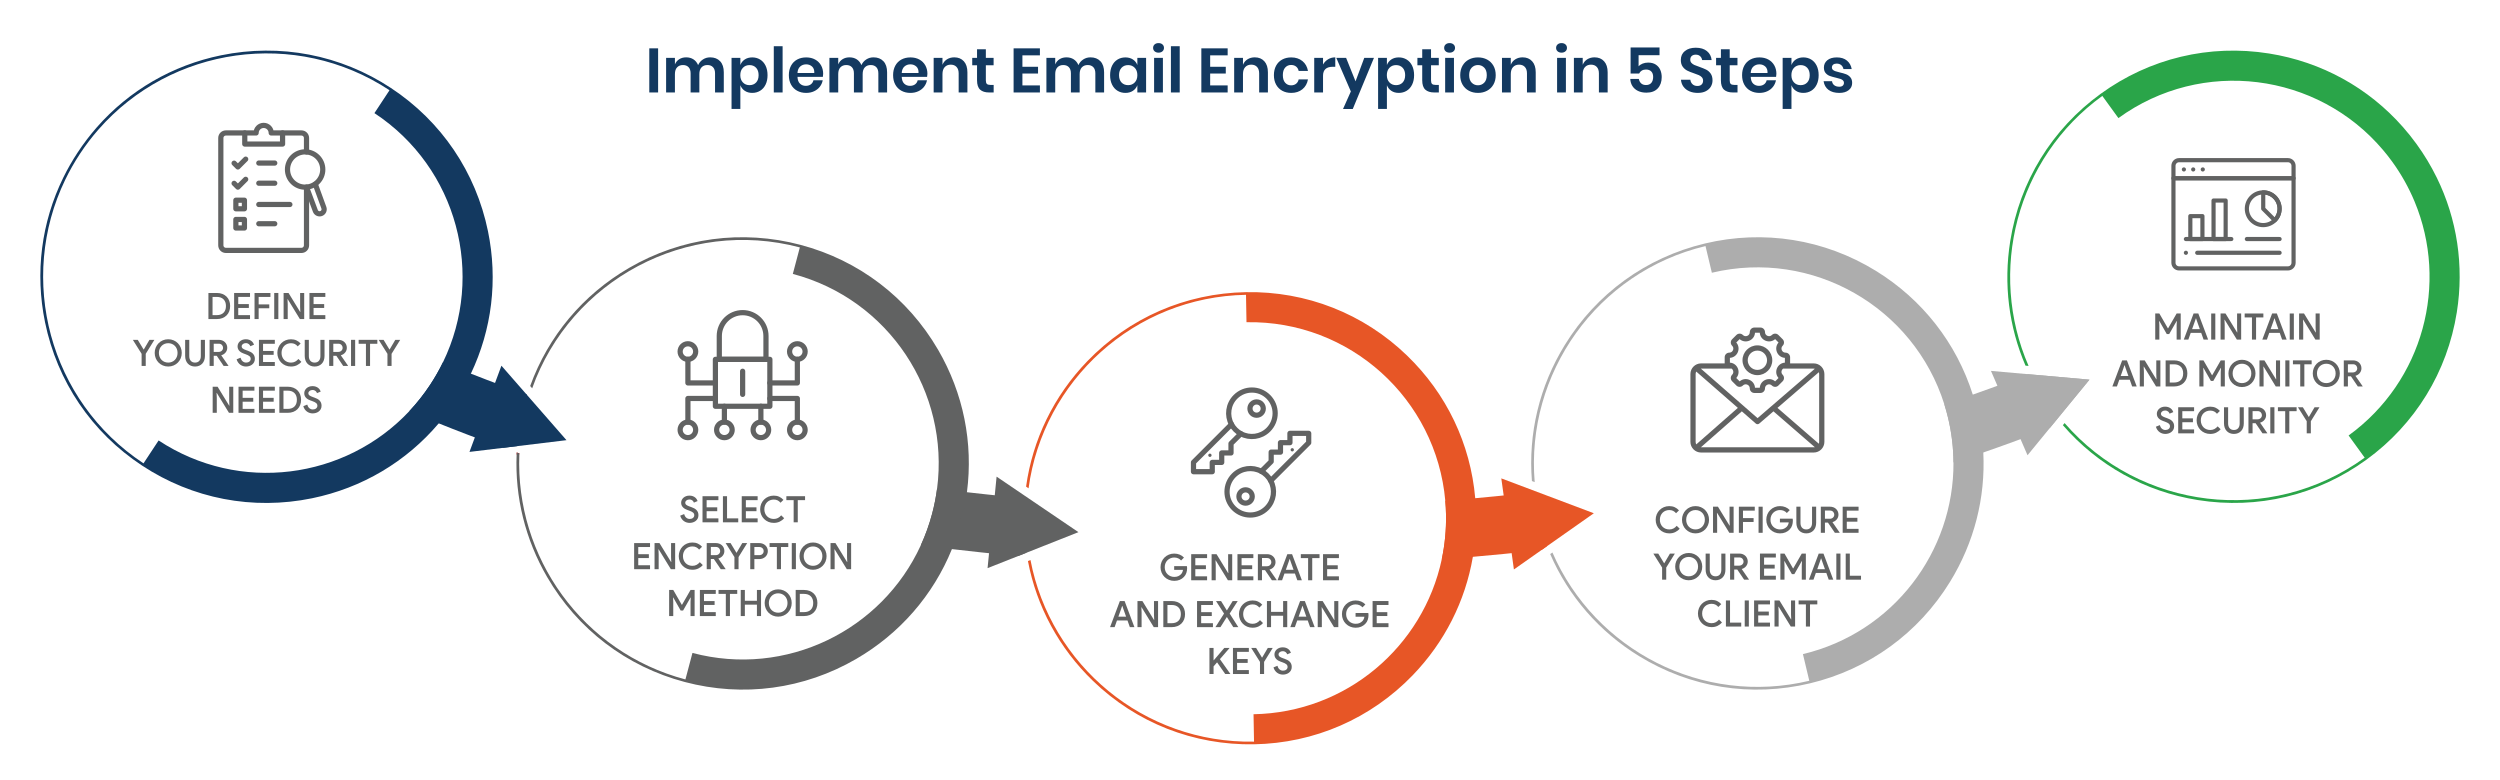 <?xml version="1.0" encoding="UTF-8"?><svg id="Layer_1" xmlns="http://www.w3.org/2000/svg" xmlns:xlink="http://www.w3.org/1999/xlink" viewBox="0 0 960 299.543"><defs><clipPath id="clippath"><rect x="833.666" y="58.286" width="48" height="48" style="fill:none;"/></clipPath></defs><path d="M252.712,18.563v16.944h-3.384v-16.944h3.384Z" style="fill:#133960;"/><path d="M276.532,23.519c.936,1,1.404,2.42,1.404,4.26v7.729h-3.36v-7.345c0-1.023-.26-1.812-.78-2.363s-1.236-.828-2.148-.828c-.944,0-1.696.296-2.256.888-.56.593-.84,1.456-.84,2.592v7.057h-3.36v-7.345c0-1.023-.26-1.812-.78-2.363-.52-.552-1.236-.828-2.148-.828-.944,0-1.696.296-2.256.888-.56.593-.84,1.456-.84,2.592v7.057h-3.384v-13.296h3.384v2.52c.352-.864.908-1.532,1.668-2.004.76-.472,1.644-.708,2.652-.708,1.071,0,2.004.256,2.796.768.792.513,1.388,1.248,1.788,2.208.416-.911,1.036-1.636,1.86-2.172.824-.535,1.748-.804,2.772-.804,1.616,0,2.892.5,3.828,1.5Z" style="fill:#133960;"/><path d="M291.88,22.859c.896.544,1.596,1.332,2.1,2.364s.756,2.244.756,3.636c0,1.393-.252,2.604-.756,3.636-.504,1.032-1.204,1.82-2.1,2.364s-1.904.816-3.024.816c-1.12,0-2.076-.268-2.868-.805-.792-.535-1.356-1.251-1.692-2.147v9.12h-3.384v-19.632h3.384v2.76c.336-.896.9-1.608,1.692-2.136.792-.528,1.748-.792,2.868-.792,1.12,0,2.128.271,3.024.815ZM285.268,26.04c-.664.695-.996,1.636-.996,2.819,0,1.168.332,2.101.996,2.796.664.696,1.508,1.044,2.532,1.044,1.056,0,1.904-.34,2.544-1.02s.96-1.62.96-2.82-.32-2.144-.96-2.832c-.64-.688-1.488-1.032-2.544-1.032-1.024,0-1.868.349-2.532,1.045Z" style="fill:#133960;"/><path d="M300.519,17.748v17.76h-3.384v-17.76h3.384Z" style="fill:#133960;"/><path d="M315.975,29.508h-9.744c.048,1.184.368,2.056.96,2.616.591.56,1.328.84,2.208.84.784,0,1.436-.192,1.956-.576s.852-.904.996-1.561h3.576c-.176.929-.552,1.761-1.128,2.496-.576.736-1.316,1.312-2.22,1.729s-1.908.624-3.012.624c-1.296,0-2.448-.276-3.456-.828-1.008-.552-1.792-1.34-2.352-2.364-.561-1.023-.84-2.231-.84-3.624,0-1.392.28-2.604.84-3.636.56-1.032,1.344-1.82,2.352-2.364,1.008-.544,2.16-.815,3.456-.815,1.312,0,2.46.271,3.444.815s1.744,1.292,2.28,2.244.804,2.036.804,3.252c0,.336-.04.72-.12,1.152ZM311.835,25.548c-.616-.561-1.372-.84-2.268-.84-.912,0-1.68.279-2.304.84-.624.56-.968,1.384-1.032,2.472h6.456c.048-1.088-.236-1.912-.852-2.472Z" style="fill:#133960;"/><path d="M339.243,23.519c.936,1,1.404,2.42,1.404,4.26v7.729h-3.36v-7.345c0-1.023-.26-1.812-.78-2.363s-1.236-.828-2.148-.828c-.944,0-1.696.296-2.256.888-.56.593-.84,1.456-.84,2.592v7.057h-3.36v-7.345c0-1.023-.26-1.812-.78-2.363-.52-.552-1.236-.828-2.148-.828-.944,0-1.696.296-2.256.888-.56.593-.84,1.456-.84,2.592v7.057h-3.384v-13.296h3.384v2.52c.352-.864.908-1.532,1.668-2.004.76-.472,1.644-.708,2.652-.708,1.071,0,2.004.256,2.796.768.792.513,1.388,1.248,1.788,2.208.416-.911,1.036-1.636,1.86-2.172.824-.535,1.748-.804,2.772-.804,1.616,0,2.892.5,3.828,1.5Z" style="fill:#133960;"/><path d="M356.007,29.508h-9.744c.048,1.184.368,2.056.96,2.616.591.56,1.328.84,2.208.84.784,0,1.436-.192,1.956-.576s.852-.904.996-1.561h3.576c-.176.929-.552,1.761-1.128,2.496-.576.736-1.316,1.312-2.22,1.729s-1.908.624-3.012.624c-1.296,0-2.448-.276-3.456-.828-1.008-.552-1.792-1.34-2.352-2.364-.561-1.023-.84-2.231-.84-3.624,0-1.392.28-2.604.84-3.636.56-1.032,1.344-1.82,2.352-2.364,1.008-.544,2.16-.815,3.456-.815,1.312,0,2.46.271,3.444.815s1.744,1.292,2.28,2.244.804,2.036.804,3.252c0,.336-.04.72-.12,1.152ZM351.867,25.548c-.616-.561-1.372-.84-2.268-.84-.912,0-1.68.279-2.304.84-.624.56-.968,1.384-1.032,2.472h6.456c.048-1.088-.236-1.912-.852-2.472Z" style="fill:#133960;"/><path d="M370.118,23.531c.912,1.009,1.368,2.425,1.368,4.248v7.729h-3.36v-7.345c0-1.056-.272-1.875-.816-2.46-.544-.583-1.288-.876-2.232-.876-.96,0-1.728.312-2.304.937-.576.624-.864,1.521-.864,2.688v7.057h-3.384v-13.296h3.384v2.664c.352-.896.932-1.597,1.74-2.101.808-.504,1.74-.756,2.796-.756,1.536,0,2.76.504,3.672,1.512Z" style="fill:#133960;"/><path d="M381.567,32.603v2.904h-1.776c-1.488,0-2.628-.36-3.42-1.08s-1.188-1.92-1.188-3.601v-5.76h-1.848v-2.855h1.848v-3.288h3.384v3.288h2.976v2.855h-2.976v5.809c0,.64.128,1.088.384,1.344s.688.384,1.296.384h1.32Z" style="fill:#133960;"/><path d="M392.606,21.252v4.392h6v2.592h-6v4.561h6.72v2.712h-10.104v-16.944h10.104v2.688h-6.72Z" style="fill:#133960;"/><path d="M422.569,23.519c.936,1,1.404,2.42,1.404,4.26v7.729h-3.36v-7.345c0-1.023-.26-1.812-.78-2.363s-1.236-.828-2.148-.828c-.944,0-1.696.296-2.256.888-.56.593-.84,1.456-.84,2.592v7.057h-3.36v-7.345c0-1.023-.26-1.812-.78-2.363-.52-.552-1.236-.828-2.148-.828-.944,0-1.696.296-2.256.888-.56.593-.84,1.456-.84,2.592v7.057h-3.384v-13.296h3.384v2.52c.352-.864.908-1.532,1.668-2.004.76-.472,1.644-.708,2.652-.708,1.071,0,2.004.256,2.796.768.792.513,1.388,1.248,1.788,2.208.416-.911,1.036-1.636,1.86-2.172.824-.535,1.748-.804,2.772-.804,1.616,0,2.892.5,3.828,1.5Z" style="fill:#133960;"/><path d="M435.037,22.836c.8.527,1.368,1.24,1.704,2.136v-2.76h3.36v13.296h-3.36v-2.784c-.336.896-.904,1.612-1.704,2.147-.8.537-1.761.805-2.88.805-1.12,0-2.128-.272-3.024-.816-.896-.544-1.596-1.332-2.1-2.364-.504-1.031-.756-2.243-.756-3.636,0-1.392.252-2.604.756-3.636s1.204-1.82,2.1-2.364c.896-.544,1.904-.815,3.024-.815,1.119,0,2.08.264,2.88.792ZM430.669,26.027c-.64.688-.96,1.632-.96,2.832s.32,2.141.96,2.82c.64.68,1.488,1.02,2.544,1.02,1.024,0,1.868-.348,2.532-1.044.664-.695.996-1.628.996-2.796,0-1.184-.332-2.124-.996-2.819-.664-.696-1.508-1.045-2.532-1.045-1.056,0-1.904.345-2.544,1.032Z" style="fill:#133960;"/><path d="M443.365,17.063c.385-.344.889-.516,1.513-.516s1.128.172,1.512.516c.384.345.576.788.576,1.332,0,.528-.192.964-.576,1.308-.384.345-.888.517-1.512.517s-1.128-.172-1.513-.517c-.384-.344-.575-.779-.575-1.308,0-.544.191-.987.575-1.332ZM446.558,22.212v13.296h-3.384v-13.296h3.384Z" style="fill:#133960;"/><path d="M453.013,17.748v17.76h-3.384v-17.76h3.384Z" style="fill:#133960;"/><path d="M464.7,21.252v4.392h6v2.592h-6v4.561h6.72v2.712h-10.104v-16.944h10.104v2.688h-6.72Z" style="fill:#133960;"/><path d="M485.509,23.531c.912,1.009,1.368,2.425,1.368,4.248v7.729h-3.36v-7.345c0-1.056-.272-1.875-.815-2.46-.545-.583-1.288-.876-2.232-.876-.96,0-1.728.312-2.304.937s-.864,1.521-.864,2.688v7.057h-3.384v-13.296h3.384v2.664c.352-.896.932-1.597,1.74-2.101.808-.504,1.74-.756,2.796-.756,1.536,0,2.76.504,3.672,1.512Z" style="fill:#133960;"/><path d="M500.112,23.435c1.144.928,1.86,2.192,2.148,3.792h-3.576c-.145-.704-.473-1.26-.984-1.668s-1.16-.612-1.943-.612c-.896,0-1.645.333-2.244.996-.601.664-.9,1.637-.9,2.916,0,1.28.3,2.253.9,2.916.6.664,1.348.996,2.244.996.783,0,1.432-.204,1.943-.612.512-.407.84-.963.984-1.668h3.576c-.288,1.601-1.005,2.864-2.148,3.792-1.144.929-2.572,1.393-4.284,1.393-1.296,0-2.447-.276-3.456-.828-1.008-.552-1.792-1.34-2.352-2.364-.561-1.023-.84-2.231-.84-3.624,0-1.392.279-2.604.84-3.636.56-1.032,1.344-1.82,2.352-2.364,1.009-.544,2.16-.815,3.456-.815,1.712,0,3.141.464,4.284,1.392Z" style="fill:#133960;"/><path d="M510.012,22.752c.816-.488,1.729-.732,2.736-.732v3.624h-.984c-2.479,0-3.72,1.152-3.72,3.456v6.408h-3.384v-13.296h3.384v2.544c.496-.849,1.152-1.516,1.968-2.004Z" style="fill:#133960;"/><path d="M516.901,22.212l3.624,9.023,3.359-9.023h3.72l-8.136,19.632h-3.744l3-6.72-5.592-12.912h3.769Z" style="fill:#133960;"/><path d="M540.155,22.859c.896.544,1.596,1.332,2.1,2.364.505,1.032.757,2.244.757,3.636,0,1.393-.252,2.604-.757,3.636-.504,1.032-1.204,1.82-2.1,2.364-.896.544-1.904.816-3.023.816-1.12,0-2.076-.268-2.868-.805-.792-.535-1.356-1.251-1.692-2.147v9.12h-3.384v-19.632h3.384v2.76c.336-.896.9-1.608,1.692-2.136.792-.528,1.748-.792,2.868-.792,1.119,0,2.127.271,3.023.815ZM533.543,26.04c-.664.695-.995,1.636-.995,2.819,0,1.168.331,2.101.995,2.796.664.696,1.508,1.044,2.532,1.044,1.057,0,1.904-.34,2.544-1.02s.96-1.62.96-2.82-.32-2.144-.96-2.832c-.64-.688-1.487-1.032-2.544-1.032-1.024,0-1.868.349-2.532,1.045Z" style="fill:#133960;"/><path d="M552.516,32.603v2.904h-1.775c-1.488,0-2.628-.36-3.42-1.08s-1.188-1.92-1.188-3.601v-5.76h-1.848v-2.855h1.848v-3.288h3.384v3.288h2.977v2.855h-2.977v5.809c0,.64.128,1.088.385,1.344.255.256.688.384,1.296.384h1.319Z" style="fill:#133960;"/><path d="M555.131,17.063c.385-.344.889-.516,1.513-.516s1.128.172,1.512.516c.384.345.576.788.576,1.332,0,.528-.192.964-.576,1.308-.384.345-.888.517-1.512.517s-1.128-.172-1.513-.517c-.384-.344-.575-.779-.575-1.308,0-.544.191-.987.575-1.332ZM558.323,22.212v13.296h-3.384v-13.296h3.384Z" style="fill:#133960;"/><path d="M571.031,22.859c1.032.544,1.844,1.332,2.437,2.364.592,1.032.888,2.244.888,3.636,0,1.393-.296,2.601-.888,3.624-.593,1.024-1.404,1.812-2.437,2.364s-2.196.828-3.492.828-2.46-.276-3.491-.828c-1.032-.552-1.845-1.34-2.437-2.364-.592-1.023-.888-2.231-.888-3.624,0-1.392.296-2.604.888-3.636s1.404-1.82,2.437-2.364c1.031-.544,2.195-.815,3.491-.815s2.46.271,3.492.815ZM565.14,25.968c-.656.664-.984,1.628-.984,2.892,0,1.265.328,2.229.984,2.893.655.664,1.455.996,2.399.996s1.744-.332,2.4-.996.984-1.628.984-2.893c0-1.264-.328-2.228-.984-2.892s-1.456-.996-2.4-.996-1.744.332-2.399.996Z" style="fill:#133960;"/><path d="M588.348,23.531c.912,1.009,1.368,2.425,1.368,4.248v7.729h-3.36v-7.345c0-1.056-.272-1.875-.815-2.46-.545-.583-1.288-.876-2.232-.876-.96,0-1.728.312-2.304.937s-.864,1.521-.864,2.688v7.057h-3.384v-13.296h3.384v2.664c.352-.896.932-1.597,1.74-2.101.808-.504,1.74-.756,2.796-.756,1.536,0,2.76.504,3.672,1.512Z" style="fill:#133960;"/><path d="M598.114,17.063c.385-.344.889-.516,1.513-.516s1.128.172,1.512.516c.384.345.576.788.576,1.332,0,.528-.192.964-.576,1.308-.384.345-.888.517-1.512.517s-1.128-.172-1.513-.517c-.384-.344-.575-.779-.575-1.308,0-.544.191-.987.575-1.332ZM601.307,22.212v13.296h-3.384v-13.296h3.384Z" style="fill:#133960;"/><path d="M615.971,23.531c.912,1.009,1.368,2.425,1.368,4.248v7.729h-3.36v-7.345c0-1.056-.272-1.875-.815-2.46-.545-.583-1.288-.876-2.232-.876-.96,0-1.728.312-2.304.937s-.864,1.521-.864,2.688v7.057h-3.384v-13.296h3.384v2.664c.352-.896.932-1.597,1.74-2.101.808-.504,1.74-.756,2.796-.756,1.536,0,2.76.504,3.672,1.512Z" style="fill:#133960;"/><path d="M637.258,21.203h-8.04v4.272c.368-.432.876-.78,1.524-1.044.647-.264,1.363-.396,2.147-.396,1.168,0,2.14.252,2.916.757.776.504,1.352,1.176,1.729,2.016.375.84.563,1.772.563,2.796,0,1.809-.508,3.256-1.523,4.344-1.017,1.089-2.469,1.632-4.356,1.632-1.232,0-2.304-.22-3.216-.659-.912-.44-1.624-1.057-2.136-1.849-.513-.792-.792-1.716-.841-2.771h3.288c.128.72.424,1.292.889,1.716.464.424,1.08.636,1.848.636.928,0,1.62-.283,2.076-.852s.684-1.324.684-2.269c0-.896-.24-1.592-.72-2.088-.48-.495-1.16-.744-2.04-.744-.641,0-1.185.141-1.632.42-.448.28-.776.652-.984,1.116h-3.288v-10.008h11.112v2.976Z" style="fill:#133960;"/><path d="M656.962,33.264c-.433.729-1.072,1.312-1.92,1.752-.849.44-1.881.66-3.097.66-1.2,0-2.271-.204-3.216-.612s-1.7-.996-2.268-1.764c-.568-.769-.893-1.664-.973-2.688h3.601c.08.688.355,1.26.828,1.716.472.456,1.1.685,1.884.685.704,0,1.244-.188,1.62-.564.375-.375.563-.859.563-1.452,0-.527-.152-.963-.456-1.308-.304-.344-.688-.62-1.151-.828-.465-.208-1.104-.447-1.92-.72-1.057-.352-1.921-.7-2.593-1.044s-1.244-.844-1.716-1.5-.708-1.512-.708-2.568c0-1.455.524-2.604,1.572-3.443,1.048-.841,2.436-1.261,4.164-1.261,1.792,0,3.22.433,4.284,1.296,1.063.864,1.668,2.017,1.812,3.456h-3.647c-.097-.607-.353-1.107-.769-1.5-.416-.392-.983-.588-1.704-.588-.624,0-1.128.164-1.512.492s-.576.804-.576,1.428c0,.496.147.908.444,1.236.296.328.672.597,1.128.804.456.208,1.076.44,1.86.696,1.088.384,1.972.744,2.651,1.08s1.26.84,1.74,1.512c.479.672.72,1.553.72,2.641,0,.863-.216,1.66-.647,2.388Z" style="fill:#133960;"/><path d="M667.209,32.603v2.904h-1.775c-1.488,0-2.628-.36-3.42-1.08s-1.188-1.92-1.188-3.601v-5.76h-1.848v-2.855h1.848v-3.288h3.384v3.288h2.977v2.855h-2.977v5.809c0,.64.128,1.088.385,1.344.255.256.688.384,1.296.384h1.319Z" style="fill:#133960;"/><path d="M682.017,29.508h-9.744c.048,1.184.368,2.056.96,2.616.592.56,1.328.84,2.208.84.784,0,1.437-.192,1.956-.576s.853-.904.996-1.561h3.576c-.177.929-.552,1.761-1.128,2.496-.576.736-1.316,1.312-2.22,1.729-.904.416-1.908.624-3.013.624-1.296,0-2.447-.276-3.456-.828-1.008-.552-1.792-1.34-2.352-2.364-.561-1.023-.84-2.231-.84-3.624,0-1.392.279-2.604.84-3.636.56-1.032,1.344-1.82,2.352-2.364,1.009-.544,2.16-.815,3.456-.815,1.312,0,2.46.271,3.444.815s1.744,1.292,2.28,2.244c.535.952.804,2.036.804,3.252,0,.336-.04.72-.12,1.152ZM677.877,25.548c-.616-.561-1.372-.84-2.269-.84-.912,0-1.68.279-2.304.84-.624.56-.968,1.384-1.032,2.472h6.456c.048-1.088-.236-1.912-.852-2.472Z" style="fill:#133960;"/><path d="M695.505,22.859c.896.544,1.596,1.332,2.1,2.364.505,1.032.757,2.244.757,3.636,0,1.393-.252,2.604-.757,3.636-.504,1.032-1.204,1.82-2.1,2.364-.896.544-1.904.816-3.023.816-1.12,0-2.076-.268-2.868-.805-.792-.535-1.356-1.251-1.692-2.147v9.12h-3.384v-19.632h3.384v2.76c.336-.896.9-1.608,1.692-2.136.792-.528,1.748-.792,2.868-.792,1.119,0,2.127.271,3.023.815ZM688.893,26.04c-.664.695-.995,1.636-.995,2.819,0,1.168.331,2.101.995,2.796.664.696,1.508,1.044,2.532,1.044,1.057,0,1.904-.34,2.544-1.02s.96-1.62.96-2.82-.32-2.144-.96-2.832c-.64-.688-1.487-1.032-2.544-1.032-1.024,0-1.868.349-2.532,1.045Z" style="fill:#133960;"/><path d="M709.233,23.268c.976.816,1.584,1.904,1.824,3.264h-3.168c-.128-.64-.416-1.151-.864-1.536-.448-.384-1.032-.575-1.752-.575-.576,0-1.024.136-1.344.407-.32.272-.48.641-.48,1.104,0,.368.128.664.385.888.255.225.575.4.96.528.384.128.936.28,1.655.456,1.009.224,1.828.46,2.46.708s1.177.64,1.633,1.176.684,1.26.684,2.172c0,1.137-.444,2.057-1.332,2.76-.888.705-2.084,1.057-3.588,1.057-1.729,0-3.112-.388-4.152-1.164s-1.672-1.884-1.896-3.324h3.24c.079.656.367,1.172.863,1.548s1.144.564,1.944.564c.576,0,1.016-.14,1.32-.42.304-.28.456-.645.456-1.093,0-.384-.133-.695-.396-.936s-.592-.424-.984-.552c-.392-.128-.947-.28-1.668-.456-.992-.224-1.796-.452-2.411-.685-.616-.231-1.145-.604-1.585-1.115-.439-.513-.659-1.216-.659-2.112,0-1.152.439-2.088,1.319-2.808.88-.721,2.097-1.08,3.648-1.08,1.616,0,2.912.407,3.888,1.224Z" style="fill:#133960;"/><path d="M202.402,151.709c-.42,1.325-.809,2.666-1.166,4.019-1.366,5.163-2.252,10.38-2.663,15.59l-5.281.64c-3.685-1.306-7.335-2.637-10.953-3.997-.994-.373-1.987-.748-2.978-1.124-3.666-1.398-7.297-2.819-10.889-4.271-.169-.067-.338-.134-.506-.204-.166-.067-.331-.134-.497-.204-1.01-.408-2.019-.819-3.022-1.233-2.443-1.006-4.863-2.022-7.265-3.051,2.911-3.096,5.593-6.484,8.01-10.15,1.841-2.793,3.475-5.666,4.898-8.596.946.398,1.898.793,2.851,1.185,2.287.943,4.593,1.873,6.914,2.793.159.064.315.127.475.188.162.064.322.127.484.191,2.086.825,4.188,1.637,6.3,2.443.99.379,1.981.752,2.978,1.124v.003c3.981,1.491,8.007,2.949,12.071,4.376l.003.003.236.274Z" style="fill:#133960;"/><path d="M394.18,212.244l-3.191,1.264c-3.742-.338-7.472-.698-11.195-1.08-1.057-.108-2.115-.217-3.169-.328-3.707-.392-7.402-.806-11.09-1.242-.175-.019-.354-.041-.532-.061-.175-.022-.35-.045-.529-.064-3.637-.433-7.265-.889-10.883-1.363,1.768-3.854,3.229-7.908,4.351-12.144.847-3.201,1.475-6.405,1.892-9.602,3.472.443,6.953.866,10.446,1.271.172.022.341.041.513.061.169.019.341.038.51.057,2.5.287,5.003.567,7.516.834,1.054.111,2.112.223,3.169.331,3.828.395,7.669.768,11.52,1.115-.264,3.061-.373,6.15-.315,9.265.07,3.946.401,7.848.987,11.685Z" style="fill:#616262;"/><path d="M594.026,209.751l-1.981,1.392h-.003c-3.844.449-7.704.869-11.571,1.264-1.054.111-2.112.217-3.169.322-3.898.385-7.803.748-11.72,1.089-.178.016-.36.029-.538.048-.178.013-.354.029-.532.045-3.618.309-7.246.599-10.88.866,1.178-5.516,1.749-11.252,1.643-17.132-.032-1.806-.127-3.593-.287-5.363,3.503-.274,6.997-.567,10.485-.879.169-.016.341-.029.51-.048.169-.013.338-.029.506-.045,2.586-.233,5.169-.478,7.749-.733,1.057-.105,2.115-.21,3.172-.322,3.777-.382,7.548-.793,11.3-1.226.395,3.038.952,6.074,1.675,9.093.952,3.991,2.172,7.873,3.64,11.628Z" style="fill:#e75626;"/><path d="M802.353,145.788l-11.622,14.186-.662.809-2.889,3.522c-3.726,1.471-7.491,2.914-11.29,4.325-.994.373-1.991.742-2.991,1.105-3.736,1.37-7.507,2.71-11.313,4.023-.172.061-.344.118-.516.178-.169.057-.334.115-.503.172-3.449,1.185-6.927,2.344-10.434,3.481-.032-5.65-.704-11.386-2.073-17.119-.424-1.768-.905-3.507-1.443-5.214,3.347-1.105,6.669-2.233,9.965-3.382.162-.054.325-.111.484-.172.162-.054.322-.111.484-.169,2.166-.758,4.319-1.526,6.459-2.303,1-.363,2-.729,2.994-1.099,3.94-1.449,7.835-2.933,11.689-4.449l.615.054,1.201.108,21.845,1.943Z" style="fill:#adadad;"/><polygon points="802.353 145.788 790.731 159.974 790.069 160.783 787.18 164.305 778.571 174.816 775.889 168.631 767.004 148.133 764.529 142.422 778.692 143.683 779.307 143.737 780.508 143.846 802.353 145.788" style="fill:#adadad;"/><polygon points="612.033 197.091 594.026 209.751 592.045 211.142 592.042 211.142 581.337 218.672 580.471 212.407 577.41 190.256 576.503 183.698 612.033 197.091" style="fill:#e75626;"/><polygon points="414.115 204.349 394.18 212.244 390.989 213.509 379.227 218.165 379.794 212.429 381.989 190.179 382.692 183.029 414.115 204.349" style="fill:#616262;"/><path d="M199.443,174.102c-.006.105-.013.213-.013.322l-1.048.127c.006-.268.019-.535.035-.803.341.121.685.239,1.026.354Z" style="fill:red;"/><polygon points="217.53 169.025 198.574 171.319 193.293 171.959 180.277 173.532 182.34 167.962 190.093 147.056 190.093 147.053 192.548 140.428 202.163 151.432 202.166 151.435 202.402 151.709 217.53 169.025" style="fill:#133960;"/><path d="M360.236,134.326c-11.654-20.052-30.419-34.365-52.837-40.302-22.418-5.937-45.808-2.79-65.86,8.867-17.769,10.329-31.03,26.24-37.951,45.334l.771.882c14.797-41.556,59.385-65.59,102.78-54.099,42.063,11.141,68.58,51.844,63.144,93.887-.475,3.672-1.191,7.354-2.166,11.029-.987,3.729-2.207,7.335-3.64,10.81-16.138,39.123-59.264,61.293-101.273,50.168-39.585-10.485-65.402-47.152-63.771-86.479,0-.108.006-.217.013-.322-.341-.115-.685-.232-1.026-.354-.016.268-.029.535-.035.803-.675,16.338,3.306,32.559,11.72,47.038,11.654,20.049,30.419,34.362,52.837,40.298,22.418,5.94,45.808,2.79,65.86-8.864,16.778-9.752,29.54-24.482,36.735-42.165,1.405-3.449,2.599-7.013,3.567-10.673.981-3.704,1.713-7.434,2.201-11.173,2.462-18.886-1.338-37.948-11.068-54.688Z" style="fill:#616262;"/><path d="M370.794,188.956c-.481,3.691-1.204,7.398-2.185,11.096-.981,3.707-2.188,7.29-3.605,10.746-16.192,39.499-59.557,61.822-101.932,50.598l.131-.494,2.698-10.176c35.954,9.526,72.727-8.644,87.693-41.356,1.768-3.854,3.229-7.908,4.351-12.144.847-3.201,1.475-6.405,1.892-9.602,4.835-36.954-18.399-72.644-55.392-82.441l2.694-10.176.131-.49c42.385,11.224,69.017,52.098,63.526,94.438Z" style="fill:#616262;"/><path d="M761.586,173.758c-.268-5.325-1.032-10.669-2.296-15.966-.506-2.118-1.086-4.204-1.739-6.258-6.3-19.826-19.351-36.55-37.257-47.554-19.759-12.141-43.063-15.861-65.621-10.475-22.559,5.386-41.668,19.234-53.809,38.993-9.749,15.864-14.071,34.011-12.606,52.226l1.064.401c-3.507-41.544,23.826-80.657,65.586-90.629,43.932-10.488,88.193,15.007,101.674,57.379.643,2.013,1.213,4.064,1.714,6.153,1.284,5.373,2.029,10.752,2.271,16.081,1.825,40.289-25.154,77.603-65.803,87.307-41.044,9.8-82.377-11.813-98.63-49.254l-.863.605c7.023,16.151,18.788,29.753,34.107,39.165,19.762,12.144,43.066,15.864,65.625,10.478,22.559-5.389,41.668-19.237,53.809-38.996,9.29-15.119,13.65-32.311,12.775-49.656Z" style="fill:#adadad;"/><path d="M694.885,261.916l-2.564-10.736c34.709-8.287,58.01-39.378,57.812-73.59-.032-5.65-.704-11.386-2.073-17.119-.424-1.768-.905-3.507-1.443-5.214-11.762-37.343-50.589-59.758-89.263-50.525l-2.561-10.733c44.26-10.567,88.699,15.026,102.273,57.704.647,2.032,1.223,4.099,1.726,6.207,1.28,5.357,2.029,10.717,2.277,16.026,1.946,40.63-25.177,78.186-66.185,87.979Z" style="fill:#adadad;"/><path d="M566.814,197.441c-.038-2.057-.143-4.102-.325-6.131-1.819-20.855-10.994-40.123-26.202-54.799-16.692-16.103-38.655-24.74-61.844-24.323-23.186.417-44.824,9.838-60.927,26.527-12.889,13.364-20.998,30.1-23.504,48.146l.955.647c5.548-41.267,40.614-73.53,83.495-74.3,45.27-.815,83.097,33.763,87.011,78.195.178,2.0.287,4.019.322,6.054.102,5.615-.344,11.118-1.283,16.453-6.975,39.617-41.276,70.134-82.966,70.88-42.35.761-78.186-29.447-85.836-69.727l-.981.389c3.328,17.46,11.94,33.438,24.992,46.034,16.692,16.103,38.655,24.74,61.844,24.326,23.186-.417,44.824-9.841,60.927-26.53,12.249-12.698,20.18-28.447,23.09-45.464.914-5.351,1.331-10.829,1.233-16.377Z" style="fill:#e75626;"/><path d="M565.043,213.865c-6.937,39.964-41.429,70.682-83.489,71.437l-.197-11.036c35.69-.64,65.131-26.017,72.275-59.491,1.178-5.516,1.749-11.252,1.643-17.132-.032-1.806-.127-3.593-.287-5.363-3.456-39.015-36.572-69.268-76.335-68.552l-.197-11.032c45.611-.819,83.594,33.897,87.527,78.657.178,2.013.283,4.042.322,6.093.102,5.602-.334,11.093-1.261,16.418Z" style="fill:#e75626;"/><path d="M187.392,88.824c-4.663-22.718-17.896-42.26-37.257-55.025-19.364-12.765-42.537-17.227-65.255-12.564-18.721,3.844-35.285,13.507-47.681,27.623-2.643,3.013-5.099,6.23-7.344,9.637-2.064,3.131-3.911,6.36-5.538,9.673-8.434,17.17-10.934,36.537-7.026,55.583,4.666,22.718,17.896,42.26,37.26,55.025,19.361,12.765,42.534,17.227,65.255,12.564,19.224-3.949,36.177-14.029,48.668-28.772,2.271-2.679,4.395-5.51,6.357-8.488,2.255-3.421,4.252-6.959,5.984-10.593,8.074-16.94,10.418-35.957,6.577-54.662ZM25.051,69.004c1.64-3.395,3.523-6.717,5.653-9.95,2.198-3.335,4.593-6.465,7.163-9.389,27.785-31.696,75.539-38.862,111.707-15.017,36.12,23.817,48.366,70.447,30.282,108.458-1.691,3.554-3.65,7.032-5.876,10.411-2.013,3.051-4.188,5.933-6.51,8.641-27.693,32.333-75.912,39.795-112.36,15.765C18.841,154.012,6.643,107.098,25.051,69.004Z" style="fill:#133960;"/><path d="M180.331,143.295c-1.707,3.586-3.679,7.096-5.927,10.504-1.994,3.022-4.144,5.879-6.437,8.564-27.855,32.693-76.364,40.235-113.137,15.988l.28-.427,5.793-8.787c31.046,20.469,71.673,14.963,96.279-11.262,2.911-3.096,5.593-6.484,8.01-10.15,1.841-2.793,3.475-5.666,4.898-8.596,16.281-33.48,5.609-74.647-26.31-95.693l5.793-8.787.28-.424c36.391,23.992,48.697,70.807,30.476,109.07Z" style="fill:#133960;"/><path d="M935.695,68.16c-2.185-4.452-4.771-8.749-7.742-12.848-1.621-2.236-3.335-4.382-5.137-6.43-13.31-15.163-31.317-25.126-51.493-28.339-22.903-3.65-45.856,1.841-64.631,15.456-18.775,13.615-31.123,33.728-34.769,56.631-2.615,16.418-.535,32.865,5.87,47.777l1.178.105c-15.711-36.107-4.841-79.635,28.32-103.687,36.126-26.199,86.008-20.068,114.866,12.854,1.736,1.981,3.395,4.058,4.972,6.233,3.041,4.194,5.65,8.577,7.828,13.09,17.718,36.677,7.192,82.011-26.916,106.748-36.285,26.317-86.441,20.017-115.236-13.284l-.659.806c13.345,15.399,31.502,25.517,51.863,28.76,22.906,3.65,45.856-1.841,64.631-15.456,18.775-13.615,31.123-33.728,34.773-56.631,2.85-17.902.118-35.836-7.717-51.783Z" style="fill:#2aa549;"/><path d="M908.343,176.163l-.303-.414-6.179-8.523c28.81-20.893,38.451-58.389,25.323-89.865-2.207-5.296-5.061-10.424-8.577-15.272-1.108-1.529-2.261-3-3.465-4.421-25.189-29.852-69.545-35.626-101.674-12.326l-6.179-8.52-.299-.414c36.381-26.384,86.432-20.253,115.497,12.87,1.764,2.01,3.452,4.121,5.054,6.332,3.019,4.163,5.612,8.5,7.787,12.969,17.998,36.961,7.443,82.613-26.986,107.582Z" style="fill:#2aa549;"/><path d="M80.033,112.5h3.22c.794,0,1.506.124,2.136.371s1.166.591,1.609,1.029.784.966,1.022,1.582.356,1.293.356,2.029c0,.738-.118,1.414-.356,2.03s-.579,1.144-1.022,1.582-.979.782-1.609,1.029-1.342.371-2.136.371h-3.22v-10.024ZM83.226,121.012c1.129,0,2.002-.308,2.618-.924.615-.615.924-1.475.924-2.576,0-1.092-.309-1.947-.924-2.568-.616-.621-1.489-.932-2.618-.932h-1.61v7h1.61Z" style="fill:#616262;"/><path d="M91.485,114.012v2.759h4.074v1.483h-4.074v2.758h4.522v1.513h-6.104v-10.024h6.104v1.512h-4.522Z" style="fill:#616262;"/><path d="M97.743,112.5h6.104v1.512h-4.522v2.87h4.074v1.484h-4.074v4.158h-1.582v-10.024Z" style="fill:#616262;"/><path d="M105.303,112.5h1.582v10.024h-1.582v-10.024Z" style="fill:#616262;"/><path d="M108.901,112.5h1.891l4.451,7.267h.084l-.084-1.933v-5.334h1.568v10.024h-1.652l-4.676-7.63h-.084l.084,1.932v5.698h-1.582v-10.024Z" style="fill:#616262;"/><path d="M120.409,114.012v2.759h4.074v1.483h-4.074v2.758h4.522v1.513h-6.104v-10.024h6.104v1.512h-4.522Z" style="fill:#616262;"/><path d="M54.378,135.862l-3.374-5.362h1.89l2.239,3.696h.084l2.17-3.696h1.891l-3.318,5.362v4.662h-1.582v-4.662Z" style="fill:#616262;"/><path d="M64.599,140.748c-.747,0-1.435-.136-2.064-.406-.631-.271-1.179-.642-1.646-1.112-.467-.472-.831-1.027-1.092-1.666-.262-.64-.393-1.323-.393-2.052,0-.728.131-1.409.393-2.044.261-.634.625-1.189,1.092-1.666.467-.476,1.015-.849,1.646-1.119.63-.271,1.317-.406,2.064-.406.737,0,1.423.135,2.058.406.635.271,1.186.644,1.652,1.119.467.477.831,1.032,1.092,1.666.262.635.393,1.316.393,2.044,0,.729-.131,1.412-.393,2.052-.261.639-.625,1.194-1.092,1.666-.467.471-1.018.842-1.652,1.112s-1.32.406-2.058.406ZM64.599,139.236c.495,0,.961-.089,1.4-.267.438-.177.818-.429,1.141-.756.322-.326.576-.719.763-1.176s.28-.966.28-1.526c0-.56-.094-1.068-.28-1.525s-.44-.85-.763-1.176c-.322-.327-.702-.579-1.141-.757-.439-.177-.905-.266-1.4-.266s-.961.089-1.4.266c-.438.178-.818.43-1.141.757-.322.326-.576.719-.763,1.176-.188.457-.28.966-.28,1.525,0,.561.093,1.069.28,1.526.187.457.44.85.763,1.176.322.327.702.579,1.141.756.439.178.905.267,1.4.267Z" style="fill:#616262;"/><path d="M74.902,140.748c-.569,0-1.087-.096-1.554-.287s-.868-.464-1.204-.818c-.336-.355-.595-.784-.777-1.288-.182-.504-.272-1.064-.272-1.681v-6.174h1.582v6.258c0,.355.046.685.14.987.094.304.233.564.42.784s.418.392.693.518.6.189.973.189c.364,0,.687-.063.966-.189.28-.126.512-.298.693-.518s.319-.48.413-.784c.093-.303.14-.632.14-.987v-6.258h1.582v6.174c0,.607-.086,1.16-.259,1.659-.173.5-.425.927-.756,1.281s-.73.632-1.197.833c-.467.2-.994.301-1.582.301Z" style="fill:#616262;"/><path d="M80.488,130.5h3.542c.457,0,.885.075,1.281.225s.739.361,1.029.637c.289.275.516.6.679.973.163.374.245.784.245,1.232,0,.345-.059.672-.175.979-.117.309-.278.586-.483.833-.205.248-.445.46-.721.638-.275.177-.572.308-.89.392l-.014.07,2.744,3.962v.084h-1.848l-2.646-3.906h-1.162v3.906h-1.582v-10.024ZM83.988,135.134c.233,0,.45-.039.651-.118.2-.08.375-.189.524-.329.149-.141.269-.306.357-.497s.133-.404.133-.638c0-.187-.035-.373-.104-.56-.07-.187-.173-.354-.309-.504-.135-.149-.303-.271-.504-.364-.2-.093-.432-.14-.692-.14h-1.975v3.149h1.918Z" style="fill:#616262;"/><path d="M94.488,140.748c-.401,0-.791-.059-1.169-.175s-.728-.292-1.05-.525c-.322-.232-.604-.522-.847-.868-.243-.345-.43-.746-.561-1.203l1.512-.616c.065.261.161.506.287.734.126.229.28.428.462.596.183.168.388.301.616.398.229.099.483.147.763.147.233,0,.458-.03.673-.091.214-.061.4-.152.56-.273.158-.121.287-.271.385-.448.099-.177.147-.382.147-.615,0-.206-.038-.393-.112-.561-.075-.168-.191-.322-.35-.462-.159-.14-.369-.273-.63-.399-.262-.126-.574-.254-.938-.385l-.63-.224c-.271-.094-.549-.217-.833-.371-.285-.154-.541-.341-.771-.56-.229-.22-.415-.479-.56-.777s-.217-.648-.217-1.05c0-.373.077-.726.23-1.058.154-.331.371-.623.651-.875s.613-.45,1.001-.595c.387-.145.814-.217,1.281-.217.485,0,.912.067,1.28.203.369.135.68.306.932.511s.455.432.608.679c.154.248.269.479.344.693l-1.429.602c-.047-.14-.114-.282-.202-.427-.089-.145-.203-.272-.344-.385-.14-.112-.306-.205-.497-.28-.191-.074-.413-.112-.665-.112-.224,0-.434.031-.63.092-.195.061-.366.146-.511.259s-.259.242-.343.392-.126.313-.126.49c0,.354.146.642.44.861.294.219.726.427,1.295.623l.631.224c.392.131.751.285,1.077.462.327.178.611.39.854.637.242.248.432.535.567.861.135.327.202.705.202,1.134,0,.523-.104.969-.314,1.337-.21.369-.479.675-.805.917-.327.243-.691.42-1.093.532s-.793.168-1.176.168Z" style="fill:#616262;"/><path d="M101.012,132.012v2.759h4.074v1.483h-4.074v2.758h4.522v1.513h-6.104v-10.024h6.104v1.512h-4.522Z" style="fill:#616262;"/><path d="M115.727,138.942c-.477.56-1.05,1.001-1.722,1.323-.673.321-1.429.482-2.269.482-.747,0-1.438-.133-2.072-.398-.635-.267-1.188-.635-1.658-1.106-.472-.471-.841-1.024-1.106-1.659s-.399-1.325-.399-2.072c0-.736.134-1.425.399-2.064s.635-1.194,1.106-1.666c.471-.472,1.023-.84,1.658-1.106.635-.266,1.325-.398,2.072-.398.774,0,1.47.143,2.086.427.616.285,1.157.688,1.624,1.211l-1.12,1.092c-.336-.4-.712-.704-1.127-.91-.415-.205-.902-.308-1.463-.308-.495,0-.964.087-1.407.259-.443.173-.828.42-1.154.742-.327.322-.586.714-.777,1.176s-.287.979-.287,1.547c0,.57.096,1.086.287,1.548s.45.854.777,1.176c.326.322.711.569,1.154.742s.912.259,1.407.259c.598,0,1.129-.124,1.596-.371s.883-.59,1.246-1.029l1.148,1.106Z" style="fill:#616262;"/><path d="M120.822,140.748c-.569,0-1.087-.096-1.554-.287s-.868-.464-1.204-.818c-.336-.355-.595-.784-.777-1.288-.182-.504-.272-1.064-.272-1.681v-6.174h1.582v6.258c0,.355.046.685.14.987.094.304.233.564.42.784s.418.392.693.518.6.189.973.189c.364,0,.687-.063.966-.189.28-.126.512-.298.693-.518s.319-.48.413-.784c.093-.303.14-.632.14-.987v-6.258h1.582v6.174c0,.607-.086,1.16-.259,1.659-.173.5-.425.927-.756,1.281s-.73.632-1.197.833c-.467.2-.994.301-1.582.301Z" style="fill:#616262;"/><path d="M126.408,130.5h3.542c.457,0,.885.075,1.281.225s.739.361,1.029.637c.289.275.516.6.679.973.163.374.245.784.245,1.232,0,.345-.059.672-.175.979-.117.309-.278.586-.483.833-.205.248-.445.46-.721.638-.275.177-.572.308-.89.392l-.014.07,2.744,3.962v.084h-1.848l-2.646-3.906h-1.162v3.906h-1.582v-10.024ZM129.908,135.134c.233,0,.45-.039.651-.118.2-.08.375-.189.524-.329.149-.141.269-.306.357-.497s.133-.404.133-.638c0-.187-.035-.373-.104-.56-.07-.187-.173-.354-.309-.504-.135-.149-.303-.271-.504-.364-.2-.093-.432-.14-.692-.14h-1.975v3.149h1.918Z" style="fill:#616262;"/><path d="M134.794,130.5h1.582v10.024h-1.582v-10.024Z" style="fill:#616262;"/><path d="M140.52,140.524v-8.513h-2.8v-1.512h7.182v1.512h-2.8v8.513h-1.582Z" style="fill:#616262;"/><path d="M148.779,135.862l-3.374-5.362h1.89l2.24,3.696h.084l2.17-3.696h1.891l-3.318,5.362v4.662h-1.582v-4.662Z" style="fill:#616262;"/><path d="M81.664,148.5h1.891l4.451,7.267h.084l-.084-1.933v-5.334h1.568v10.024h-1.652l-4.676-7.63h-.084l.084,1.932v5.698h-1.582v-10.024Z" style="fill:#616262;"/><path d="M93.172,150.012v2.759h4.074v1.483h-4.074v2.758h4.522v1.513h-6.104v-10.024h6.104v1.512h-4.522Z" style="fill:#616262;"/><path d="M101.012,150.012v2.759h4.074v1.483h-4.074v2.758h4.522v1.513h-6.104v-10.024h6.104v1.512h-4.522Z" style="fill:#616262;"/><path d="M107.27,148.5h3.22c.794,0,1.506.124,2.136.371s1.166.591,1.609,1.029.784.966,1.022,1.582.356,1.293.356,2.029c0,.738-.118,1.414-.356,2.03s-.579,1.144-1.022,1.582-.979.782-1.609,1.029-1.342.371-2.136.371h-3.22v-10.024ZM110.462,157.012c1.129,0,2.002-.308,2.618-.924.615-.615.924-1.475.924-2.576,0-1.092-.309-1.947-.924-2.568-.616-.621-1.489-.932-2.618-.932h-1.61v7h1.61Z" style="fill:#616262;"/><path d="M120.094,158.748c-.401,0-.791-.059-1.169-.175s-.728-.292-1.05-.525c-.322-.232-.604-.522-.847-.868-.243-.345-.43-.746-.561-1.203l1.512-.616c.065.261.161.506.287.734.126.229.28.428.462.596.183.168.388.301.616.398.229.099.483.147.763.147.233,0,.458-.03.673-.091.214-.061.4-.152.56-.273.158-.121.287-.271.385-.448.099-.177.147-.382.147-.615,0-.206-.038-.393-.112-.561-.075-.168-.191-.322-.35-.462-.159-.14-.369-.273-.63-.399-.262-.126-.574-.254-.938-.385l-.63-.224c-.271-.094-.549-.217-.833-.371-.285-.154-.541-.341-.771-.56-.229-.22-.415-.479-.56-.777s-.217-.648-.217-1.05c0-.373.077-.726.23-1.058.154-.331.371-.623.651-.875s.613-.45,1.001-.595c.387-.145.814-.217,1.281-.217.485,0,.912.067,1.28.203.369.135.68.306.932.511s.455.432.608.679c.154.248.269.479.344.693l-1.429.602c-.047-.14-.114-.282-.202-.427-.089-.145-.203-.272-.344-.385-.14-.112-.306-.205-.497-.28-.191-.074-.413-.112-.665-.112-.224,0-.434.031-.63.092-.195.061-.366.146-.511.259s-.259.242-.343.392-.126.313-.126.49c0,.354.146.642.44.861.294.219.726.427,1.295.623l.631.224c.392.131.751.285,1.077.462.327.178.611.39.854.637.242.248.432.535.567.861.135.327.202.705.202,1.134,0,.523-.104.969-.314,1.337-.21.369-.479.675-.805.917-.327.243-.691.42-1.093.532s-.793.168-1.176.168Z" style="fill:#616262;"/><path d="M264.822,200.791c-.401,0-.791-.059-1.169-.176-.378-.116-.728-.291-1.05-.524s-.604-.522-.847-.868c-.243-.345-.43-.747-.561-1.204l1.512-.616c.065.262.161.507.287.735s.28.427.462.595c.183.168.388.301.616.399.229.098.483.146.763.146.233,0,.458-.03.673-.091.214-.061.4-.151.56-.272.158-.121.287-.271.385-.448.099-.178.147-.383.147-.616,0-.205-.038-.392-.112-.56-.075-.168-.191-.322-.35-.462-.159-.141-.369-.273-.63-.399-.262-.126-.574-.254-.938-.385l-.63-.225c-.271-.093-.549-.217-.833-.371-.285-.153-.541-.34-.771-.56-.229-.219-.415-.479-.56-.777-.145-.298-.217-.648-.217-1.05,0-.373.077-.726.23-1.057.154-.331.371-.623.651-.875s.613-.45,1.001-.595c.387-.146.814-.218,1.281-.218.485,0,.912.068,1.28.203.369.136.68.306.932.511.252.206.455.433.608.68.154.247.269.479.344.692l-1.429.603c-.047-.141-.114-.282-.202-.427-.089-.146-.203-.273-.344-.386-.14-.111-.306-.205-.497-.279-.191-.075-.413-.112-.665-.112-.224,0-.434.03-.63.091-.195.061-.366.147-.511.259-.145.112-.259.243-.343.393s-.126.312-.126.489c0,.355.146.643.44.861.294.22.726.427,1.295.623l.631.224c.392.131.751.285,1.077.463.327.177.611.39.854.637.242.247.432.534.567.861.135.326.202.704.202,1.134,0,.522-.104.968-.314,1.337-.21.368-.479.674-.805.917-.327.242-.691.42-1.093.532-.401.111-.793.168-1.176.168Z" style="fill:#616262;"/><path d="M271.345,192.055v2.758h4.074v1.484h-4.074v2.758h4.522v1.512h-6.104v-10.023h6.104v1.512h-4.522Z" style="fill:#616262;"/><path d="M277.604,190.543h1.582v8.512h4.298v1.512h-5.88v-10.023Z" style="fill:#616262;"/><path d="M286.41,192.055v2.758h4.074v1.484h-4.074v2.758h4.522v1.512h-6.104v-10.023h6.104v1.512h-4.522Z" style="fill:#616262;"/><path d="M301.124,198.984c-.477.561-1.05,1.001-1.722,1.323-.673.322-1.429.483-2.269.483-.747,0-1.438-.134-2.072-.399s-1.188-.635-1.658-1.105c-.472-.472-.841-1.024-1.106-1.659s-.399-1.325-.399-2.072c0-.737.134-1.426.399-2.065.266-.639.635-1.194,1.106-1.666.471-.471,1.023-.84,1.658-1.105.635-.267,1.325-.399,2.072-.399.774,0,1.47.143,2.086.428.616.284,1.157.688,1.624,1.211l-1.12,1.092c-.336-.401-.712-.705-1.127-.91s-.902-.308-1.463-.308c-.495,0-.964.086-1.407.259s-.828.42-1.154.742c-.327.321-.586.714-.777,1.176s-.287.978-.287,1.547.096,1.085.287,1.547.45.854.777,1.176c.326.322.711.569,1.154.742s.912.259,1.407.259c.598,0,1.129-.123,1.596-.371.467-.247.883-.59,1.246-1.028l1.148,1.105Z" style="fill:#616262;"/><path d="M304.763,200.566v-8.512h-2.8v-1.512h7.182v1.512h-2.8v8.512h-1.582Z" style="fill:#616262;"/><path d="M245.089,210.055v2.758h4.074v1.484h-4.074v2.758h4.522v1.512h-6.104v-10.023h6.104v1.512h-4.522Z" style="fill:#616262;"/><path d="M251.346,208.543h1.891l4.451,7.266h.084l-.084-1.932v-5.334h1.568v10.023h-1.652l-4.676-7.63h-.084l.084,1.932v5.698h-1.582v-10.023Z" style="fill:#616262;"/><path d="M269.869,216.984c-.477.561-1.05,1.001-1.722,1.323-.673.322-1.429.483-2.269.483-.747,0-1.438-.134-2.072-.399s-1.188-.635-1.658-1.105c-.472-.472-.841-1.024-1.106-1.659s-.399-1.325-.399-2.072c0-.737.134-1.426.399-2.065.266-.639.635-1.194,1.106-1.666.471-.471,1.023-.84,1.658-1.105.635-.267,1.325-.399,2.072-.399.774,0,1.47.143,2.086.428.616.284,1.157.688,1.624,1.211l-1.12,1.092c-.336-.401-.712-.705-1.127-.91s-.902-.308-1.463-.308c-.495,0-.964.086-1.407.259s-.828.42-1.154.742c-.327.321-.586.714-.777,1.176s-.287.978-.287,1.547.096,1.085.287,1.547.45.854.777,1.176c.326.322.711.569,1.154.742s.912.259,1.407.259c.598,0,1.129-.123,1.596-.371.467-.247.883-.59,1.246-1.028l1.148,1.105Z" style="fill:#616262;"/><path d="M271.381,208.543h3.542c.457,0,.885.074,1.281.224s.739.362,1.029.637c.289.275.516.601.679.974s.245.784.245,1.231c0,.346-.059.672-.175.98-.117.308-.278.586-.483.833s-.445.46-.721.637c-.275.178-.572.308-.89.392l-.014.07,2.744,3.962v.084h-1.848l-2.646-3.905h-1.162v3.905h-1.582v-10.023ZM274.881,213.177c.233,0,.45-.04.651-.119.2-.079.375-.189.524-.329s.269-.306.357-.497.133-.403.133-.637c0-.187-.035-.373-.104-.561-.07-.187-.173-.354-.309-.504-.135-.148-.303-.271-.504-.363-.2-.094-.432-.141-.692-.141h-1.975v3.15h1.918Z" style="fill:#616262;"/><path d="M282.021,213.904l-3.374-5.361h1.89l2.24,3.695h.084l2.17-3.695h1.891l-3.318,5.361v4.662h-1.582v-4.662Z" style="fill:#616262;"/><path d="M288.096,218.566v-10.023h3.473c.447,0,.87.074,1.267.224s.744.359,1.043.63.534.595.707.974c.173.378.259.795.259,1.253,0,.447-.086.86-.259,1.238s-.408.703-.707.974-.646.48-1.043.63-.819.224-1.267.224h-1.891v3.878h-1.582ZM291.611,213.177c.261,0,.494-.044.699-.133s.378-.208.519-.357c.14-.149.247-.317.321-.504.075-.187.112-.373.112-.56,0-.196-.037-.388-.112-.574-.074-.187-.182-.353-.321-.497-.141-.145-.313-.264-.519-.357-.205-.093-.438-.14-.699-.14h-1.933v3.122h1.933Z" style="fill:#616262;"/><path d="M298.316,218.566v-8.512h-2.8v-1.512h7.182v1.512h-2.8v8.512h-1.582Z" style="fill:#616262;"/><path d="M304.043,208.543h1.582v10.023h-1.582v-10.023Z" style="fill:#616262;"/><path d="M312.204,218.791c-.747,0-1.435-.136-2.064-.406-.631-.271-1.179-.642-1.646-1.113-.467-.471-.831-1.026-1.092-1.666-.262-.639-.393-1.323-.393-2.051,0-.729.131-1.409.393-2.044.261-.635.625-1.19,1.092-1.666.467-.477,1.015-.85,1.646-1.12.63-.271,1.317-.406,2.064-.406.737,0,1.423.136,2.058.406s1.186.644,1.652,1.12c.467.476.831,1.031,1.092,1.666.262.635.393,1.315.393,2.044,0,.728-.131,1.412-.393,2.051-.261.64-.625,1.195-1.092,1.666-.467.472-1.018.843-1.652,1.113s-1.32.406-2.058.406ZM312.204,217.278c.495,0,.961-.088,1.4-.266.438-.177.818-.43,1.141-.756.322-.327.576-.719.763-1.176.187-.458.28-.967.28-1.526s-.094-1.068-.28-1.526c-.187-.457-.44-.849-.763-1.176-.322-.326-.702-.578-1.141-.756-.439-.177-.905-.266-1.4-.266s-.961.089-1.4.266c-.438.178-.818.43-1.141.756-.322.327-.576.719-.763,1.176-.188.458-.28.967-.28,1.526s.093,1.068.28,1.526c.187.457.44.849.763,1.176.322.326.702.579,1.141.756.439.178.905.266,1.4.266Z" style="fill:#616262;"/><path d="M318.923,208.543h1.891l4.451,7.266h.084l-.084-1.932v-5.334h1.568v10.023h-1.652l-4.676-7.63h-.084l.084,1.932v5.698h-1.582v-10.023Z" style="fill:#616262;"/><path d="M256.947,226.543h1.582l3.276,5.697h.084l3.275-5.697h1.568v10.023h-1.568v-5.445l.084-1.681h-.084l-2.855,4.998h-.938l-2.842-4.998h-.084l.084,1.681v5.445h-1.582v-10.023Z" style="fill:#616262;"/><path d="M270.331,228.055v2.758h4.074v1.484h-4.074v2.758h4.522v1.512h-6.104v-10.023h6.104v1.512h-4.522Z" style="fill:#616262;"/><path d="M278.716,236.566v-8.512h-2.8v-1.512h7.182v1.512h-2.8v8.512h-1.582Z" style="fill:#616262;"/><path d="M284.443,226.543h1.582v4.157h4.634v-4.157h1.582v10.023h-1.582v-4.382h-4.634v4.382h-1.582v-10.023Z" style="fill:#616262;"/><path d="M298.821,236.791c-.747,0-1.435-.136-2.064-.406-.631-.271-1.179-.642-1.646-1.113-.467-.471-.831-1.026-1.092-1.666-.262-.639-.393-1.323-.393-2.051,0-.729.131-1.409.393-2.044.261-.635.625-1.19,1.092-1.666.467-.477,1.015-.85,1.646-1.12.63-.271,1.317-.406,2.064-.406.737,0,1.423.136,2.058.406s1.186.644,1.652,1.12c.467.476.831,1.031,1.092,1.666.262.635.393,1.315.393,2.044,0,.728-.131,1.412-.393,2.051-.261.64-.625,1.195-1.092,1.666-.467.472-1.018.843-1.652,1.113s-1.32.406-2.058.406ZM298.821,235.278c.495,0,.961-.088,1.4-.266.438-.177.818-.43,1.141-.756.322-.327.576-.719.763-1.176.187-.458.28-.967.28-1.526s-.094-1.068-.28-1.526c-.187-.457-.44-.849-.763-1.176-.322-.326-.702-.578-1.141-.756-.439-.177-.905-.266-1.4-.266s-.961.089-1.4.266c-.438.178-.818.43-1.141.756-.322.327-.576.719-.763,1.176-.188.458-.28.967-.28,1.526s.093,1.068.28,1.526c.187.457.44.849.763,1.176.322.326.702.579,1.141.756.439.178.905.266,1.4.266Z" style="fill:#616262;"/><path d="M305.541,226.543h3.22c.794,0,1.506.123,2.136.371.63.247,1.166.59,1.609,1.028.443.439.784.966,1.022,1.582s.356,1.293.356,2.03-.118,1.414-.356,2.03c-.238.615-.579,1.144-1.022,1.582s-.979.781-1.609,1.028c-.63.248-1.342.371-2.136.371h-3.22v-10.023ZM308.733,235.055c1.129,0,2.002-.308,2.618-.924.615-.616.924-1.475.924-2.576,0-1.092-.309-1.948-.924-2.569-.616-.62-1.489-.931-2.618-.931h-1.61v7h1.61Z" style="fill:#616262;"/><path d="M450.88,217.392h4.886c.019.121.037.25.057.385.019.136.027.278.027.427,0,.598-.093,1.19-.279,1.778-.188.588-.504,1.111-.952,1.568-.458.476-.994.845-1.61,1.105-.616.262-1.32.393-2.114.393-.719,0-1.397-.131-2.036-.393-.64-.261-1.197-.625-1.674-1.092-.476-.467-.852-1.02-1.127-1.659-.275-.639-.413-1.337-.413-2.093s.138-1.454.413-2.093c.275-.64.651-1.192,1.127-1.659.477-.467,1.034-.831,1.674-1.092.639-.262,1.317-.393,2.036-.393.766,0,1.473.136,2.121.406s1.192.648,1.631,1.134l-1.105,1.106c-.327-.364-.712-.645-1.155-.84-.443-.196-.944-.294-1.505-.294-.476,0-.934.089-1.372.266-.438.178-.826.427-1.162.749s-.602.712-.798,1.169-.294.971-.294,1.54.098,1.083.294,1.54.462.847.798,1.169.724.572,1.162.749c.438.178.9.266,1.386.266.645,0,1.165-.098,1.562-.294.396-.195.73-.425,1.001-.686.196-.187.368-.432.518-.735.149-.303.247-.637.294-1.001h-3.388v-1.428Z" style="fill:#616262;"/><path d="M459,214.311v2.758h4.074v1.484h-4.074v2.758h4.522v1.512h-6.104v-10.023h6.104v1.512h-4.522Z" style="fill:#616262;"/><path d="M465.258,212.8h1.891l4.451,7.266h.084l-.084-1.932v-5.334h1.568v10.023h-1.652l-4.676-7.63h-.084l.084,1.932v5.698h-1.582v-10.023Z" style="fill:#616262;"/><path d="M476.766,214.311v2.758h4.074v1.484h-4.074v2.758h4.522v1.512h-6.104v-10.023h6.104v1.512h-4.522Z" style="fill:#616262;"/><path d="M483.024,212.8h3.542c.457,0,.885.074,1.281.224s.739.362,1.029.637c.289.275.516.601.679.974s.245.784.245,1.231c0,.346-.059.672-.175.98-.117.308-.278.586-.483.833s-.445.46-.721.637c-.275.178-.572.308-.89.392l-.014.07,2.744,3.962v.084h-1.848l-2.646-3.905h-1.162v3.905h-1.582v-10.023ZM486.524,217.434c.233,0,.45-.04.651-.119.2-.079.375-.189.524-.329s.269-.306.357-.497.133-.403.133-.637c0-.187-.035-.373-.104-.561-.07-.187-.173-.354-.309-.504-.135-.148-.303-.271-.504-.363-.2-.094-.432-.141-.692-.141h-1.975v3.15h1.918Z" style="fill:#616262;"/><path d="M494.336,212.8h1.82l3.766,10.023h-1.75l-.909-2.576h-4.032l-.91,2.576h-1.75l3.766-10.023ZM496.731,218.806l-1.05-2.954-.393-1.176h-.084l-.392,1.176-1.05,2.954h2.968Z" style="fill:#616262;"/><path d="M502.316,222.823v-8.512h-2.8v-1.512h7.182v1.512h-2.8v8.512h-1.582Z" style="fill:#616262;"/><path d="M509.624,214.311v2.758h4.074v1.484h-4.074v2.758h4.522v1.512h-6.104v-10.023h6.104v1.512h-4.522Z" style="fill:#616262;"/><path d="M430.028,230.8h1.82l3.766,10.023h-1.75l-.909-2.576h-4.032l-.91,2.576h-1.75l3.766-10.023ZM432.422,236.806l-1.05-2.954-.392-1.176h-.084l-.392,1.176-1.05,2.954h2.968Z" style="fill:#616262;"/><path d="M436.789,230.8h1.891l4.451,7.266h.084l-.084-1.932v-5.334h1.568v10.023h-1.652l-4.676-7.63h-.084l.084,1.932v5.698h-1.582v-10.023Z" style="fill:#616262;"/><path d="M446.716,230.8h3.22c.794,0,1.506.123,2.136.371.63.247,1.166.59,1.609,1.028.443.439.784.966,1.022,1.582s.356,1.293.356,2.03-.118,1.414-.356,2.03c-.238.615-.579,1.144-1.022,1.582s-.979.781-1.609,1.028c-.63.248-1.342.371-2.136.371h-3.22v-10.023ZM449.908,239.311c1.129,0,2.002-.308,2.618-.924.615-.616.924-1.475.924-2.576,0-1.092-.309-1.948-.924-2.569-.616-.62-1.489-.931-2.618-.931h-1.61v7h1.61Z" style="fill:#616262;"/><path d="M461.247,232.311v2.758h4.074v1.484h-4.074v2.758h4.522v1.512h-6.104v-10.023h6.104v1.512h-4.522Z" style="fill:#616262;"/><path d="M470.039,235.615l-3.094-4.815h1.945l2.185,3.556h.084l2.184-3.556h1.946l-3.094,4.815,3.317,5.208h-1.932l-2.422-3.85h-.084l-2.422,3.85h-1.933l3.318-5.208Z" style="fill:#616262;"/><path d="M484.991,239.241c-.477.561-1.05,1.001-1.722,1.323-.673.322-1.429.483-2.269.483-.747,0-1.438-.134-2.072-.399s-1.188-.635-1.658-1.105c-.472-.472-.841-1.024-1.106-1.659s-.399-1.325-.399-2.072c0-.737.134-1.426.399-2.065.266-.639.635-1.194,1.106-1.666.471-.471,1.023-.84,1.658-1.105.635-.267,1.325-.399,2.072-.399.774,0,1.47.143,2.086.428.616.284,1.157.688,1.624,1.211l-1.12,1.092c-.336-.401-.712-.705-1.127-.91s-.902-.308-1.463-.308c-.495,0-.964.086-1.407.259s-.828.42-1.154.742c-.327.321-.586.714-.777,1.176s-.287.978-.287,1.547.096,1.085.287,1.547.45.854.777,1.176c.326.322.711.569,1.154.742s.912.259,1.407.259c.598,0,1.129-.123,1.596-.371.467-.247.883-.59,1.246-1.028l1.148,1.105Z" style="fill:#616262;"/><path d="M486.503,230.8h1.582v4.157h4.634v-4.157h1.582v10.023h-1.582v-4.382h-4.634v4.382h-1.582v-10.023Z" style="fill:#616262;"/><path d="M499.242,230.8h1.82l3.766,10.023h-1.75l-.909-2.576h-4.032l-.91,2.576h-1.75l3.766-10.023ZM501.637,236.806l-1.05-2.954-.393-1.176h-.084l-.392,1.176-1.05,2.954h2.968Z" style="fill:#616262;"/><path d="M506.005,230.8h1.891l4.451,7.266h.084l-.084-1.932v-5.334h1.568v10.023h-1.652l-4.676-7.63h-.084l.084,1.932v5.698h-1.582v-10.023Z" style="fill:#616262;"/><path d="M520.537,235.392h4.886c.019.121.037.25.057.385.019.136.027.278.027.427,0,.598-.093,1.19-.279,1.778-.188.588-.504,1.111-.952,1.568-.458.476-.994.845-1.61,1.105-.616.262-1.32.393-2.114.393-.719,0-1.397-.131-2.036-.393-.64-.261-1.197-.625-1.674-1.092-.476-.467-.852-1.02-1.127-1.659-.275-.639-.413-1.337-.413-2.093s.138-1.454.413-2.093c.275-.64.651-1.192,1.127-1.659.477-.467,1.034-.831,1.674-1.092.639-.262,1.317-.393,2.036-.393.766,0,1.473.136,2.121.406s1.192.648,1.631,1.134l-1.105,1.106c-.327-.364-.712-.645-1.155-.84-.443-.196-.944-.294-1.505-.294-.476,0-.934.089-1.372.266-.438.178-.826.427-1.162.749s-.602.712-.798,1.169-.294.971-.294,1.54.098,1.083.294,1.54.462.847.798,1.169.724.572,1.162.749c.438.178.9.266,1.386.266.645,0,1.165-.098,1.562-.294.396-.195.73-.425,1.001-.686.196-.187.368-.432.518-.735.149-.303.247-.637.294-1.001h-3.388v-1.428Z" style="fill:#616262;"/><path d="M528.656,232.311v2.758h4.074v1.484h-4.074v2.758h4.522v1.512h-6.104v-10.023h6.104v1.512h-4.522Z" style="fill:#616262;"/><path d="M464.425,248.8h1.582v4.731h.084l4.046-4.731h1.975v.084l-3.668,4.228,3.976,5.628v.084h-1.932l-3.137-4.479-1.344,1.554v2.926h-1.582v-10.023Z" style="fill:#616262;"/><path d="M475.037,250.311v2.758h4.074v1.484h-4.074v2.758h4.522v1.512h-6.104v-10.023h6.104v1.512h-4.522Z" style="fill:#616262;"/><path d="M483.829,254.161l-3.374-5.361h1.89l2.24,3.695h.084l2.17-3.695h1.891l-3.318,5.361v4.662h-1.582v-4.662Z" style="fill:#616262;"/><path d="M492.649,259.048c-.401,0-.791-.059-1.169-.176-.378-.116-.728-.291-1.05-.524s-.604-.522-.847-.868c-.243-.345-.43-.747-.561-1.204l1.512-.616c.065.262.161.507.287.735s.28.427.462.595c.183.168.388.301.616.399.229.098.483.146.763.146.233,0,.458-.03.673-.091.214-.061.4-.151.56-.272.158-.121.287-.271.385-.448.099-.178.147-.383.147-.616,0-.205-.038-.392-.112-.56-.075-.168-.191-.322-.35-.462-.159-.141-.369-.273-.63-.399-.262-.126-.574-.254-.938-.385l-.63-.225c-.271-.093-.549-.217-.833-.371-.285-.153-.541-.34-.771-.56-.229-.219-.415-.479-.56-.777-.145-.298-.217-.648-.217-1.05,0-.373.077-.726.23-1.057.154-.331.371-.623.651-.875s.613-.45,1.001-.595c.387-.146.814-.218,1.281-.218.485,0,.912.068,1.28.203.369.136.68.306.932.511.252.206.455.433.608.68.154.247.269.479.344.692l-1.429.603c-.047-.141-.114-.282-.202-.427-.089-.146-.203-.273-.344-.386-.14-.111-.306-.205-.497-.279-.191-.075-.413-.112-.665-.112-.224,0-.434.03-.63.091-.195.061-.366.147-.511.259-.145.112-.259.243-.343.393s-.126.312-.126.489c0,.355.146.643.44.861.294.22.726.427,1.295.623l.631.224c.392.131.751.285,1.077.463.327.177.611.39.854.637.242.247.432.534.567.861.135.326.202.704.202,1.134,0,.522-.104.968-.314,1.337-.21.368-.479.674-.805.917-.327.242-.691.42-1.093.532-.401.111-.793.168-1.176.168Z" style="fill:#616262;"/><path d="M645.004,203.013c-.477.561-1.05,1.001-1.722,1.323-.673.322-1.429.483-2.269.483-.747,0-1.438-.134-2.072-.399s-1.188-.635-1.658-1.105c-.472-.472-.841-1.024-1.106-1.659s-.399-1.325-.399-2.072c0-.737.134-1.426.399-2.065.266-.639.635-1.194,1.106-1.666.471-.471,1.023-.84,1.658-1.105.635-.267,1.325-.399,2.072-.399.774,0,1.47.143,2.086.428.616.284,1.157.688,1.624,1.211l-1.12,1.092c-.336-.401-.712-.705-1.127-.91s-.902-.308-1.463-.308c-.495,0-.964.086-1.407.259s-.828.42-1.154.742c-.327.321-.586.714-.777,1.176s-.287.978-.287,1.547.096,1.085.287,1.547.45.854.777,1.176c.326.322.711.569,1.154.742s.912.259,1.407.259c.598,0,1.129-.123,1.596-.371.467-.247.883-.59,1.246-1.028l1.148,1.105Z" style="fill:#616262;"/><path d="M651.08,204.819c-.747,0-1.435-.136-2.064-.406-.631-.271-1.179-.642-1.646-1.113-.467-.471-.831-1.026-1.092-1.666-.262-.639-.393-1.323-.393-2.051,0-.729.131-1.409.393-2.044.261-.635.625-1.19,1.092-1.666.467-.477,1.015-.85,1.646-1.12.63-.271,1.317-.406,2.064-.406.737,0,1.423.136,2.058.406s1.186.644,1.652,1.12c.467.476.831,1.031,1.092,1.666.262.635.393,1.315.393,2.044,0,.728-.131,1.412-.393,2.051-.261.64-.625,1.195-1.092,1.666-.467.472-1.018.843-1.652,1.113s-1.32.406-2.058.406ZM651.08,203.307c.495,0,.961-.088,1.4-.266.438-.177.818-.43,1.141-.756.322-.327.576-.719.763-1.176.187-.458.28-.967.28-1.526s-.094-1.068-.28-1.526c-.187-.457-.44-.849-.763-1.176-.322-.326-.702-.578-1.141-.756-.439-.177-.905-.266-1.4-.266s-.961.089-1.4.266c-.438.178-.818.43-1.141.756-.322.327-.576.719-.763,1.176-.188.458-.28.967-.28,1.526s.093,1.068.28,1.526c.187.457.44.849.763,1.176.322.326.702.579,1.141.756.439.178.905.266,1.4.266Z" style="fill:#616262;"/><path d="M657.799,194.571h1.891l4.451,7.266h.084l-.084-1.932v-5.334h1.568v10.023h-1.652l-4.676-7.63h-.084l.084,1.932v5.698h-1.582v-10.023Z" style="fill:#616262;"/><path d="M667.725,194.571h6.104v1.512h-4.522v2.87h4.074v1.483h-4.074v4.158h-1.582v-10.023Z" style="fill:#616262;"/><path d="M675.285,194.571h1.582v10.023h-1.582v-10.023Z" style="fill:#616262;"/><path d="M683.489,199.163h4.886c.019.121.037.25.057.385.019.136.027.278.027.427,0,.598-.093,1.19-.279,1.778-.188.588-.504,1.111-.952,1.568-.458.476-.994.845-1.61,1.105-.616.262-1.32.393-2.114.393-.719,0-1.397-.131-2.036-.393-.64-.261-1.197-.625-1.674-1.092-.476-.467-.852-1.02-1.127-1.659-.275-.639-.413-1.337-.413-2.093s.138-1.454.413-2.093c.275-.64.651-1.192,1.127-1.659.477-.467,1.034-.831,1.674-1.092.639-.262,1.317-.393,2.036-.393.766,0,1.473.136,2.121.406s1.192.648,1.631,1.134l-1.105,1.106c-.327-.364-.712-.645-1.155-.84-.443-.196-.944-.294-1.505-.294-.476,0-.934.089-1.372.266-.438.178-.826.427-1.162.749s-.602.712-.798,1.169-.294.971-.294,1.54.098,1.083.294,1.54.462.847.798,1.169.724.572,1.162.749c.438.178.9.266,1.386.266.645,0,1.165-.098,1.562-.294.396-.195.73-.425,1.001-.686.196-.187.368-.432.518-.735.149-.303.247-.637.294-1.001h-3.388v-1.428Z" style="fill:#616262;"/><path d="M693.611,204.819c-.569,0-1.087-.096-1.554-.287s-.868-.465-1.204-.819-.595-.784-.777-1.288c-.182-.504-.272-1.063-.272-1.68v-6.174h1.582v6.258c0,.354.046.684.14.987.094.303.233.564.42.783.187.22.418.393.693.519s.6.188.973.188c.364,0,.687-.062.966-.188.28-.126.512-.299.693-.519.182-.219.319-.48.413-.783.093-.304.14-.633.14-.987v-6.258h1.582v6.174c0,.606-.086,1.159-.259,1.659-.173.499-.425.926-.756,1.28-.331.355-.73.633-1.197.833-.467.201-.994.302-1.582.302Z" style="fill:#616262;"/><path d="M699.197,194.571h3.542c.457,0,.885.074,1.281.224s.739.362,1.029.637c.289.275.516.601.679.974s.245.784.245,1.231c0,.346-.059.672-.175.98-.117.308-.278.586-.483.833s-.445.46-.721.637c-.275.178-.572.308-.89.392l-.014.07,2.744,3.962v.084h-1.848l-2.646-3.905h-1.162v3.905h-1.582v-10.023ZM702.697,199.205c.233,0,.45-.04.651-.119.2-.079.375-.189.524-.329s.269-.306.357-.497.133-.403.133-.637c0-.187-.035-.373-.104-.561-.07-.187-.173-.354-.309-.504-.135-.148-.303-.271-.504-.363-.2-.094-.432-.141-.692-.141h-1.975v3.15h1.918Z" style="fill:#616262;"/><path d="M709.165,196.083v2.758h4.074v1.484h-4.074v2.758h4.522v1.512h-6.104v-10.023h6.104v1.512h-4.522Z" style="fill:#616262;"/><path d="M638.249,217.933l-3.374-5.361h1.89l2.24,3.695h.084l2.17-3.695h1.891l-3.318,5.361v4.662h-1.582v-4.662Z" style="fill:#616262;"/><path d="M648.468,222.819c-.747,0-1.435-.136-2.064-.406-.631-.271-1.179-.642-1.646-1.113-.467-.471-.831-1.026-1.092-1.666-.262-.639-.393-1.323-.393-2.051,0-.729.131-1.409.393-2.044.261-.635.625-1.19,1.092-1.666.467-.477,1.015-.85,1.646-1.12.63-.271,1.317-.406,2.064-.406.737,0,1.423.136,2.058.406s1.186.644,1.652,1.12c.467.476.831,1.031,1.092,1.666.262.635.393,1.315.393,2.044,0,.728-.131,1.412-.393,2.051-.261.64-.625,1.195-1.092,1.666-.467.472-1.018.843-1.652,1.113s-1.32.406-2.058.406ZM648.468,221.307c.495,0,.961-.088,1.4-.266.438-.177.818-.43,1.141-.756.322-.327.576-.719.763-1.176.187-.458.28-.967.28-1.526s-.094-1.068-.28-1.526c-.187-.457-.44-.849-.763-1.176-.322-.326-.702-.578-1.141-.756-.439-.177-.905-.266-1.4-.266s-.961.089-1.4.266c-.438.178-.818.43-1.141.756-.322.327-.576.719-.763,1.176-.188.458-.28.967-.28,1.526s.093,1.068.28,1.526c.187.457.44.849.763,1.176.322.326.702.579,1.141.756.439.178.905.266,1.4.266Z" style="fill:#616262;"/><path d="M658.772,222.819c-.569,0-1.087-.096-1.554-.287s-.868-.465-1.204-.819-.595-.784-.777-1.288c-.182-.504-.272-1.063-.272-1.68v-6.174h1.582v6.258c0,.354.046.684.14.987.094.303.233.564.42.783.187.22.418.393.693.519s.6.188.973.188c.364,0,.687-.062.966-.188.28-.126.512-.299.693-.519.182-.219.319-.48.413-.783.093-.304.14-.633.14-.987v-6.258h1.582v6.174c0,.606-.086,1.159-.259,1.659-.173.499-.425.926-.756,1.28-.331.355-.73.633-1.197.833-.467.201-.994.302-1.582.302Z" style="fill:#616262;"/><path d="M664.358,212.571h3.542c.457,0,.885.074,1.281.224s.739.362,1.029.637c.289.275.516.601.679.974s.245.784.245,1.231c0,.346-.059.672-.175.98-.117.308-.278.586-.483.833s-.445.46-.721.637c-.275.178-.572.308-.89.392l-.014.07,2.744,3.962v.084h-1.848l-2.646-3.905h-1.162v3.905h-1.582v-10.023ZM667.858,217.205c.233,0,.45-.04.651-.119.2-.079.375-.189.524-.329s.269-.306.357-.497.133-.403.133-.637c0-.187-.035-.373-.104-.561-.07-.187-.173-.354-.309-.504-.135-.148-.303-.271-.504-.363-.2-.094-.432-.141-.692-.141h-1.975v3.15h1.918Z" style="fill:#616262;"/><path d="M677.406,214.083v2.758h4.074v1.484h-4.074v2.758h4.522v1.512h-6.104v-10.023h6.104v1.512h-4.522Z" style="fill:#616262;"/><path d="M683.664,212.571h1.582l3.276,5.697h.084l3.275-5.697h1.568v10.023h-1.568v-5.445l.084-1.681h-.084l-2.855,4.998h-.938l-2.842-4.998h-.084l.084,1.681v5.445h-1.582v-10.023Z" style="fill:#616262;"/><path d="M698.391,212.571h1.82l3.766,10.023h-1.75l-.909-2.576h-4.032l-.91,2.576h-1.75l3.766-10.023ZM700.786,218.577l-1.05-2.954-.393-1.176h-.084l-.392,1.176-1.05,2.954h2.968Z" style="fill:#616262;"/><path d="M705.154,212.571h1.582v10.023h-1.582v-10.023Z" style="fill:#616262;"/><path d="M708.752,212.571h1.582v8.512h4.298v1.512h-5.88v-10.023Z" style="fill:#616262;"/><path d="M661.237,239.013c-.477.561-1.05,1.001-1.722,1.323-.673.322-1.429.483-2.269.483-.747,0-1.438-.134-2.072-.399s-1.188-.635-1.658-1.105c-.472-.472-.841-1.024-1.106-1.659s-.399-1.325-.399-2.072c0-.737.134-1.426.399-2.065.266-.639.635-1.194,1.106-1.666.471-.471,1.023-.84,1.658-1.105.635-.267,1.325-.399,2.072-.399.774,0,1.47.143,2.086.428.616.284,1.157.688,1.624,1.211l-1.12,1.092c-.336-.401-.712-.705-1.127-.91s-.902-.308-1.463-.308c-.495,0-.964.086-1.407.259s-.828.42-1.154.742c-.327.321-.586.714-.777,1.176s-.287.978-.287,1.547.096,1.085.287,1.547.45.854.777,1.176c.326.322.711.569,1.154.742s.912.259,1.407.259c.598,0,1.129-.123,1.596-.371.467-.247.883-.59,1.246-1.028l1.148,1.105Z" style="fill:#616262;"/><path d="M662.749,230.571h1.582v8.512h4.298v1.512h-5.88v-10.023Z" style="fill:#616262;"/><path d="M669.972,230.571h1.582v10.023h-1.582v-10.023Z" style="fill:#616262;"/><path d="M675.152,232.083v2.758h4.074v1.484h-4.074v2.758h4.522v1.512h-6.104v-10.023h6.104v1.512h-4.522Z" style="fill:#616262;"/><path d="M681.41,230.571h1.891l4.451,7.266h.084l-.084-1.932v-5.334h1.568v10.023h-1.652l-4.676-7.63h-.084l.084,1.932v5.698h-1.582v-10.023Z" style="fill:#616262;"/><path d="M693.465,240.595v-8.512h-2.8v-1.512h7.182v1.512h-2.8v8.512h-1.582Z" style="fill:#616262;"/><path d="M827.61,120.382h1.582l3.276,5.697h.084l3.275-5.697h1.568v10.023h-1.568v-5.445l.084-1.681h-.084l-2.855,4.998h-.938l-2.842-4.998h-.084l.084,1.681v5.445h-1.582v-10.023Z" style="fill:#616262;"/><path d="M842.338,120.382h1.82l3.766,10.023h-1.75l-.909-2.576h-4.032l-.91,2.576h-1.75l3.766-10.023ZM844.732,126.388l-1.05-2.954-.393-1.176h-.084l-.392,1.176-1.05,2.954h2.968Z" style="fill:#616262;"/><path d="M849.099,120.382h1.582v10.023h-1.582v-10.023Z" style="fill:#616262;"/><path d="M852.698,120.382h1.891l4.451,7.266h.084l-.084-1.932v-5.334h1.568v10.023h-1.652l-4.676-7.63h-.084l.084,1.932v5.698h-1.582v-10.023Z" style="fill:#616262;"/><path d="M864.752,130.405v-8.512h-2.8v-1.512h7.182v1.512h-2.8v8.512h-1.582Z" style="fill:#616262;"/><path d="M872.493,120.382h1.82l3.766,10.023h-1.75l-.909-2.576h-4.032l-.91,2.576h-1.75l3.766-10.023ZM874.887,126.388l-1.05-2.954-.393-1.176h-.084l-.392,1.176-1.05,2.954h2.968Z" style="fill:#616262;"/><path d="M879.256,120.382h1.582v10.023h-1.582v-10.023Z" style="fill:#616262;"/><path d="M882.853,120.382h1.891l4.451,7.266h.084l-.084-1.932v-5.334h1.568v10.023h-1.652l-4.676-7.63h-.084l.084,1.932v5.698h-1.582v-10.023Z" style="fill:#616262;"/><path d="M814.913,138.382h1.82l3.766,10.023h-1.75l-.909-2.576h-4.032l-.91,2.576h-1.75l3.766-10.023ZM817.307,144.388l-1.05-2.954-.393-1.176h-.084l-.392,1.176-1.05,2.954h2.968Z" style="fill:#616262;"/><path d="M821.674,138.382h1.891l4.451,7.266h.084l-.084-1.932v-5.334h1.568v10.023h-1.652l-4.676-7.63h-.084l.084,1.932v5.698h-1.582v-10.023Z" style="fill:#616262;"/><path d="M831.601,138.382h3.22c.794,0,1.506.123,2.136.371.63.247,1.166.59,1.609,1.028.443.439.784.966,1.022,1.582s.356,1.293.356,2.03-.118,1.414-.356,2.03c-.238.615-.579,1.144-1.022,1.582s-.979.781-1.609,1.028c-.63.248-1.342.371-2.136.371h-3.22v-10.023ZM834.794,146.893c1.129,0,2.002-.308,2.618-.924.615-.616.924-1.475.924-2.576,0-1.092-.309-1.948-.924-2.569-.616-.62-1.489-.931-2.618-.931h-1.61v7h1.61Z" style="fill:#616262;"/><path d="M844.55,138.382h1.582l3.276,5.697h.084l3.275-5.697h1.568v10.023h-1.568v-5.445l.084-1.681h-.084l-2.855,4.998h-.938l-2.842-4.998h-.084l.084,1.681v5.445h-1.582v-10.023Z" style="fill:#616262;"/><path d="M860.917,148.63c-.747,0-1.435-.136-2.064-.406-.631-.271-1.179-.642-1.646-1.113-.467-.471-.831-1.026-1.092-1.666-.262-.639-.393-1.323-.393-2.051,0-.729.131-1.409.393-2.044.261-.635.625-1.19,1.092-1.666.467-.477,1.015-.85,1.646-1.12.63-.271,1.317-.406,2.064-.406.737,0,1.423.136,2.058.406s1.186.644,1.652,1.12c.467.476.831,1.031,1.092,1.666.262.635.393,1.315.393,2.044,0,.728-.131,1.412-.393,2.051-.261.64-.625,1.195-1.092,1.666-.467.472-1.018.843-1.652,1.113s-1.32.406-2.058.406ZM860.917,147.117c.495,0,.961-.088,1.4-.266.438-.177.818-.43,1.141-.756.322-.327.576-.719.763-1.176.187-.458.28-.967.28-1.526s-.094-1.068-.28-1.526c-.187-.457-.44-.849-.763-1.176-.322-.326-.702-.578-1.141-.756-.439-.177-.905-.266-1.4-.266s-.961.089-1.4.266c-.438.178-.818.43-1.141.756-.322.327-.576.719-.763,1.176-.188.458-.28.967-.28,1.526s.093,1.068.28,1.526c.187.457.44.849.763,1.176.322.326.702.579,1.141.756.439.178.905.266,1.4.266Z" style="fill:#616262;"/><path d="M867.636,138.382h1.891l4.451,7.266h.084l-.084-1.932v-5.334h1.568v10.023h-1.652l-4.676-7.63h-.084l.084,1.932v5.698h-1.582v-10.023Z" style="fill:#616262;"/><path d="M877.562,138.382h1.582v10.023h-1.582v-10.023Z" style="fill:#616262;"/><path d="M883.288,148.405v-8.512h-2.8v-1.512h7.182v1.512h-2.8v8.512h-1.582Z" style="fill:#616262;"/><path d="M893.298,148.63c-.747,0-1.435-.136-2.064-.406-.631-.271-1.179-.642-1.646-1.113-.467-.471-.831-1.026-1.092-1.666-.262-.639-.393-1.323-.393-2.051,0-.729.131-1.409.393-2.044.261-.635.625-1.19,1.092-1.666.467-.477,1.015-.85,1.646-1.12.63-.271,1.317-.406,2.064-.406.737,0,1.423.136,2.058.406s1.186.644,1.652,1.12c.467.476.831,1.031,1.092,1.666.262.635.393,1.315.393,2.044,0,.728-.131,1.412-.393,2.051-.261.64-.625,1.195-1.092,1.666-.467.472-1.018.843-1.652,1.113s-1.32.406-2.058.406ZM893.298,147.117c.495,0,.961-.088,1.4-.266.438-.177.818-.43,1.141-.756.322-.327.576-.719.763-1.176.187-.458.28-.967.28-1.526s-.094-1.068-.28-1.526c-.187-.457-.44-.849-.763-1.176-.322-.326-.702-.578-1.141-.756-.439-.177-.905-.266-1.4-.266s-.961.089-1.4.266c-.438.178-.818.43-1.141.756-.322.327-.576.719-.763,1.176-.188.458-.28.967-.28,1.526s.093,1.068.28,1.526c.187.457.44.849.763,1.176.322.326.702.579,1.141.756.439.178.905.266,1.4.266Z" style="fill:#616262;"/><path d="M900.018,138.382h3.542c.457,0,.885.074,1.281.224s.739.362,1.029.637c.289.275.516.601.679.974s.245.784.245,1.231c0,.346-.059.672-.175.98-.117.308-.278.586-.483.833s-.445.46-.721.637c-.275.178-.572.308-.89.392l-.014.07,2.744,3.962v.084h-1.848l-2.646-3.905h-1.162v3.905h-1.582v-10.023ZM903.518,143.016c.233,0,.45-.04.651-.119.2-.079.375-.189.524-.329s.269-.306.357-.497.133-.403.133-.637c0-.187-.035-.373-.104-.561-.07-.187-.173-.354-.309-.504-.135-.148-.303-.271-.504-.363-.2-.094-.432-.141-.692-.141h-1.975v3.15h1.918Z" style="fill:#616262;"/><path d="M831.488,166.63c-.401,0-.791-.059-1.169-.176-.378-.116-.728-.291-1.05-.524s-.604-.522-.847-.868c-.243-.345-.43-.747-.561-1.204l1.512-.616c.065.262.161.507.287.735s.28.427.462.595c.183.168.388.301.616.399.229.098.483.146.763.146.233,0,.458-.03.673-.091.214-.061.4-.151.56-.272.158-.121.287-.271.385-.448.099-.178.147-.383.147-.616,0-.205-.038-.392-.112-.56-.075-.168-.191-.322-.35-.462-.159-.141-.369-.273-.63-.399-.262-.126-.574-.254-.938-.385l-.63-.225c-.271-.093-.549-.217-.833-.371-.285-.153-.541-.34-.771-.56-.229-.219-.415-.479-.56-.777-.145-.298-.217-.648-.217-1.05,0-.373.077-.726.23-1.057.154-.331.371-.623.651-.875s.613-.45,1.001-.595c.387-.146.814-.218,1.281-.218.485,0,.912.068,1.28.203.369.136.68.306.932.511.252.206.455.433.608.68.154.247.269.479.344.692l-1.429.603c-.047-.141-.114-.282-.202-.427-.089-.146-.203-.273-.344-.386-.14-.111-.306-.205-.497-.279-.191-.075-.413-.112-.665-.112-.224,0-.434.03-.63.091-.195.061-.366.147-.511.259-.145.112-.259.243-.343.393s-.126.312-.126.489c0,.355.146.643.44.861.294.22.726.427,1.295.623l.631.224c.392.131.751.285,1.077.463.327.177.611.39.854.637.242.247.432.534.567.861.135.326.202.704.202,1.134,0,.522-.104.968-.314,1.337-.21.368-.479.674-.805.917-.327.242-.691.42-1.093.532-.401.111-.793.168-1.176.168Z" style="fill:#616262;"/><path d="M838.011,157.893v2.758h4.074v1.484h-4.074v2.758h4.522v1.512h-6.104v-10.023h6.104v1.512h-4.522Z" style="fill:#616262;"/><path d="M852.726,164.823c-.477.561-1.05,1.001-1.722,1.323-.673.322-1.429.483-2.269.483-.747,0-1.438-.134-2.072-.399s-1.188-.635-1.658-1.105c-.472-.472-.841-1.024-1.106-1.659s-.399-1.325-.399-2.072c0-.737.134-1.426.399-2.065.266-.639.635-1.194,1.106-1.666.471-.471,1.023-.84,1.658-1.105.635-.267,1.325-.399,2.072-.399.774,0,1.47.143,2.086.428.616.284,1.157.688,1.624,1.211l-1.12,1.092c-.336-.401-.712-.705-1.127-.91s-.902-.308-1.463-.308c-.495,0-.964.086-1.407.259s-.828.42-1.154.742c-.327.321-.586.714-.777,1.176s-.287.978-.287,1.547.096,1.085.287,1.547.45.854.777,1.176c.326.322.711.569,1.154.742s.912.259,1.407.259c.598,0,1.129-.123,1.596-.371.467-.247.883-.59,1.246-1.028l1.148,1.105Z" style="fill:#616262;"/><path d="M857.822,166.63c-.569,0-1.087-.096-1.554-.287s-.868-.465-1.204-.819-.595-.784-.777-1.288c-.182-.504-.272-1.063-.272-1.68v-6.174h1.582v6.258c0,.354.046.684.14.987.094.303.233.564.42.783.187.22.418.393.693.519s.6.188.973.188c.364,0,.687-.062.966-.188.28-.126.512-.299.693-.519.182-.219.319-.48.413-.783.093-.304.14-.633.14-.987v-6.258h1.582v6.174c0,.606-.086,1.159-.259,1.659-.173.499-.425.926-.756,1.28-.331.355-.73.633-1.197.833-.467.201-.994.302-1.582.302Z" style="fill:#616262;"/><path d="M863.408,156.382h3.542c.457,0,.885.074,1.281.224s.739.362,1.029.637c.289.275.516.601.679.974s.245.784.245,1.231c0,.346-.059.672-.175.98-.117.308-.278.586-.483.833s-.445.46-.721.637c-.275.178-.572.308-.89.392l-.014.07,2.744,3.962v.084h-1.848l-2.646-3.905h-1.162v3.905h-1.582v-10.023ZM866.908,161.016c.233,0,.45-.04.651-.119.2-.079.375-.189.524-.329s.269-.306.357-.497.133-.403.133-.637c0-.187-.035-.373-.104-.561-.07-.187-.173-.354-.309-.504-.135-.148-.303-.271-.504-.363-.2-.094-.432-.141-.692-.141h-1.975v3.15h1.918Z" style="fill:#616262;"/><path d="M871.794,156.382h1.582v10.023h-1.582v-10.023Z" style="fill:#616262;"/><path d="M877.519,166.405v-8.512h-2.8v-1.512h7.182v1.512h-2.8v8.512h-1.582Z" style="fill:#616262;"/><path d="M885.78,161.743l-3.374-5.361h1.89l2.24,3.695h.084l2.17-3.695h1.891l-3.318,5.361v4.662h-1.582v-4.662Z" style="fill:#616262;"/><path d="M696.468,139.544h-9.068c.001-.017.003-.034.003-.051v-2.312c0-.973-.791-1.764-1.764-1.764-.649,0-1.184-.359-1.433-.96-.249-.601-.124-1.234.335-1.692.688-.688.688-1.807,0-2.495l-1.635-1.635c-.688-.688-1.807-.688-2.495,0-.459.459-1.091.584-1.692.335-.601-.249-.96-.785-.96-1.433,0-.973-.791-1.764-1.764-1.764h-2.312c-.973,0-1.764.791-1.764,1.764,0,.649-.359,1.184-.96,1.433-.601.249-1.234.124-1.692-.335-.688-.688-1.807-.688-2.495 0l-1.635,1.635c-.688.688-.688,1.807,0,2.495.459.459.584,1.091.335,1.692s-.785.96-1.433.96c-.973,0-1.764.791-1.764,1.764v2.312c0,.017.002.034.003.051h-9.068c-2.258,0-4.095,1.837-4.095,4.095v26.038c0,2.258,1.837,4.095,4.095,4.095h43.261c2.258,0,4.095-1.837,4.095-4.095v-26.038c0-2.258-1.837-4.095-4.095-4.095ZM698.554,143.639v26.038c0,.25-.047.489-.128.711l-15.882-13.764,15.884-13.691c.08.221.126.458.126.706h0ZM664.282,137.418c1.361-.089,2.514-.912,3.045-2.193.531-1.281.297-2.678-.603-3.703l1.299-1.299c1.025.9,2.422,1.133,3.703.603,1.281-.531,2.104-1.683,2.193-3.045h1.837c.089,1.361.912,2.514,2.193,3.045,1.281.531,2.678.298,3.704-.603l1.299,1.299c-.9,1.025-1.133,2.422-.603,3.703s1.683,2.104,3.045,2.193v1.837c-1.361.089-2.514.912-3.045,2.193-.531,1.281-.298,2.678.603,3.704l-1.299,1.299c-1.025-.9-2.422-1.133-3.704-.603-1.281.531-2.104,1.683-2.193,3.045h-1.837c-.088-1.363-.911-2.516-2.192-3.047s-2.678-.297-3.704.604l-1.299-1.299c.9-1.025,1.133-2.422.603-3.704-.531-1.281-1.683-2.104-3.045-2.193v-1.836h0ZM664.962,141.554c.219.163.394.387.509.663.249.601.124,1.234-.335,1.692-.333.333-.517.776-.517,1.248s.183.914.517,1.248l1.635,1.635c.688.688,1.807.688,2.495-0.0.459-.46,1.092-.586,1.693-.337.601.249.959.785.959,1.435,0,.973.791,1.764,1.764,1.764h2.312c.973,0,1.764-.791,1.764-1.764,0-.649.359-1.184.96-1.433.601-.249,1.234-.124,1.692.335.688.688,1.807.688,2.495,0l1.635-1.635c.688-.688.688-1.807,0-2.495-.459-.459-.584-1.091-.335-1.692.114-.276.29-.5.509-.663h11.754c.147,0,.291.016.43.045l-21.998,18.96-21.767-19.002c.025-.001.049-.004.074-.004l11.755 0ZM651.362,170.644c-.152-.29-.24-.619-.24-.968v-26.037c0-.347.086-.674.237-.962l15.976,13.947-15.973,14.021ZM653.207,171.762c-.023,0-.045-.003-.068-.003l15.723-13.801,5.372,4.69c.189.165.425.248.661.248.234,0,.467-.081.656-.244l5.454-4.701,15.887,13.768c-.137.028-.279.044-.424.044h-43.261l-0-0ZM674.838,144.057c3.154,0,5.72-2.566,5.72-5.72s-2.566-5.72-5.72-5.72-5.72,2.566-5.72,5.72,2.566,5.72,5.72,5.72v0ZM674.838,134.627c2.046,0,3.71,1.664,3.71,3.71s-1.664,3.71-3.71,3.71-3.71-1.664-3.71-3.71,1.664-3.71,3.71-3.71Z" style="fill:#616262;"/><g id="g1365"><g id="g1367"><g style="clip-path:url(#clippath);"><g id="g1369"><g id="g1375"><path id="path1377" d="M880.728,63.671c0-1.196-.97-2.166-2.166-2.166h-41.793c-1.196,0-2.166.97-2.166,2.166v4.779h46.125v-4.779Z" style="fill:none; stroke:#616262; stroke-linecap:round; stroke-linejoin:round; stroke-width:1.6px;"/></g><g id="g1379"><path id="path1381" d="M834.603,68.45v32.451c0,1.196.97,2.166,2.166,2.166h41.793c1.196,0,2.166-.97,2.166-2.166v-32.451h-46.125Z" style="fill:none; stroke:#616262; stroke-linecap:round; stroke-linejoin:round; stroke-width:1.6px;"/></g><g id="g1383"><path id="path1385" d="M838.613,65.064h0" style="fill:none; stroke:#616262; stroke-linecap:round; stroke-linejoin:round; stroke-width:1.6px;"/></g><g id="g1387"><path id="path1389" d="M842.191,65.064h0" style="fill:none; stroke:#616262; stroke-linecap:round; stroke-linejoin:round; stroke-width:1.6px;"/></g><g id="g1391"><path id="path1393" d="M845.868,65.064h0" style="fill:none; stroke:#616262; stroke-linecap:round; stroke-linejoin:round; stroke-width:1.6px;"/></g><g id="g1395"><path id="path1397" d="M875.36,80.158c0,1.734-.703,3.306-1.84,4.442-1.137,1.137-2.707,1.84-4.442,1.84-3.47,0-6.282-2.812-6.282-6.282,0-1.734.703-3.305,1.84-4.442,1.136-1.136,2.706-1.839,4.442-1.839,1.734,0,3.305.703,4.442,1.839,1.137,1.137,1.84,2.707,1.84,4.442Z" style="fill:none; stroke:#616262; stroke-linecap:round; stroke-linejoin:round; stroke-width:1.6px;"/></g><g id="g1399"><path id="path1401" d="M875.36,80.158c0,1.734-.703,3.306-1.84,4.442l-4.442-4.442v-6.281c1.734,0,3.305.703,4.442,1.839,1.137,1.137,1.84,2.707,1.84,4.442Z" style="fill:none; stroke:#616262; stroke-linecap:round; stroke-linejoin:round; stroke-width:1.6px;"/></g><g id="g1403"><path id="path1405" d="M862.796,91.79h12.564" style="fill:none; stroke:#616262; stroke-linecap:round; stroke-linejoin:round; stroke-width:1.6px;"/></g><path id="path1407" d="M845.733,91.79h-4.647v-8.801h4.647v8.801Z" style="fill:none; stroke:#616262; stroke-linecap:round; stroke-linejoin:round; stroke-width:1.6px;"/><path id="path1409" d="M854.649,91.79h-4.647v-14.79h4.647l-0,14.79Z" style="fill:none; stroke:#616262; stroke-linecap:round; stroke-linejoin:round; stroke-width:1.6px;"/><g id="g1411"><path id="path1413" d="M839.385,91.79h17.437" style="fill:none; stroke:#616262; stroke-linecap:round; stroke-linejoin:round; stroke-width:1.6px;"/></g><g id="g1415"><path id="path1417" d="M843.732,97.067h31.628" style="fill:none; stroke:#616262; stroke-linecap:round; stroke-linejoin:round; stroke-width:1.6px;"/></g><g id="g1419"><path id="path1421" d="M839.385,97.067h0" style="fill:none; stroke:#616262; stroke-linecap:round; stroke-linejoin:round; stroke-width:1.6px;"/></g></g></g></g></g><g id="g2836"><g id="g2842"><path id="path2844" d="M465.06,174.373c.249.249.249.653,0,.902-.249.249-.653.249-.902,0-.249-.249-.249-.653,0-.902.249-.249.653-.249.902,0" style="fill:#616262;"/></g><g id="g2846"><path id="path2848" d="M476.49,166.548c-.741-.402-1.437-.915-2.063-1.541-.627-.627-1.14-1.323-1.541-2.064-1.831-3.382-1.317-7.699,1.541-10.557,3.485-3.485,9.136-3.485,12.621,0,3.485,3.485,3.485,9.136,0,12.621-2.858,2.858-7.175,3.372-10.557,1.541" style="fill:none; stroke:#616262; stroke-linecap:round; stroke-linejoin:round; stroke-width:2px;"/></g><g id="g2850"><path id="path2852" d="M484.343,158.696c-.996.996-2.61.996-3.606,0-.996-.996-.996-2.61,0-3.606.996-.996,2.61-.996,3.606,0,.996.996.996,2.61,0,3.606Z" style="fill:none; stroke:#616262; stroke-linecap:round; stroke-linejoin:round; stroke-width:2px;"/></g><g id="g2854"><path id="path2856" d="M472.885,162.942l-14.586,14.586v3.606h7.203v-3.57h3.634v-3.634h3.57v-3.615l3.785-3.768h.001" style="fill:none; stroke:#616262; stroke-linecap:round; stroke-linejoin:round; stroke-width:2px;"/></g></g><g id="g2836-2"><g id="g2842-2"><path id="path2844-2" d="M495.779,173.17c-.249-.249-.249-.653,0-.902.249-.249.653-.249.902,0,.249.249.249.653,0,.902-.249.249-.653.249-.902,0" style="fill:#616262;"/></g><g id="g2846-2"><path id="path2848-2" d="M484.35,180.995c.741.402,1.437.915,2.063,1.541.627.627,1.14,1.323,1.541,2.064,1.831,3.382,1.317,7.699-1.541,10.557-3.485,3.485-9.136,3.485-12.621,0s-3.485-9.136,0-12.621c2.858-2.858,7.175-3.372,10.557-1.541" style="fill:none; stroke:#616262; stroke-linecap:round; stroke-linejoin:round; stroke-width:2px;"/></g><g id="g2850-2"><path id="path2852-2" d="M476.497,188.847c.996-.996,2.61-.996,3.606,0,.996.996.996,2.61,0,3.606-.996.996-2.61.996-3.606,0-.996-.996-.996-2.61,0-3.606Z" style="fill:none; stroke:#616262; stroke-linecap:round; stroke-linejoin:round; stroke-width:2px;"/></g><g id="g2854-2"><path id="path2856-2" d="M487.955,184.601l14.586-14.586v-3.606h-7.203v3.57h-3.634v3.634h-3.57v3.615l-3.785,3.768h-.001" style="fill:none; stroke:#616262; stroke-linecap:round; stroke-linejoin:round; stroke-width:2px;"/></g></g><rect x="274.714" y="137.995" width="20.913" height="18.012" style="fill:none; stroke:#616262; stroke-linecap:round; stroke-linejoin:round; stroke-width:2px;"/><path d="M294.133,137.995h-17.925v-8.976c0-4.95,4.013-8.963,8.963-8.963h0c4.95,0,8.963,4.013,8.963,8.963v8.976Z" style="fill:none; stroke:#616262; stroke-linecap:round; stroke-linejoin:round; stroke-width:2px;"/><circle cx="292.175" cy="165.069" r="2.988" style="fill:none; stroke:#616262; stroke-linecap:round; stroke-linejoin:round; stroke-width:2px;"/><line x1="292.175" y1="162.081" x2="292.175" y2="156.007" style="fill:none; stroke:#616262; stroke-linecap:round; stroke-linejoin:round; stroke-width:2px;"/><circle cx="278.166" cy="165.069" r="2.988" style="fill:none; stroke:#616262; stroke-linecap:round; stroke-linejoin:round; stroke-width:2px;"/><line x1="278.166" y1="162.081" x2="278.166" y2="156.007" style="fill:none; stroke:#616262; stroke-linecap:round; stroke-linejoin:round; stroke-width:2px;"/><circle cx="264.158" cy="165.069" r="2.988" style="fill:none; stroke:#616262; stroke-linecap:round; stroke-linejoin:round; stroke-width:2px;"/><circle cx="306.183" cy="165.069" r="2.988" style="fill:none; stroke:#616262; stroke-linecap:round; stroke-linejoin:round; stroke-width:2px;"/><polyline points="295.627 153.019 306.183 153.019 306.183 162.081" style="fill:none; stroke:#616262; stroke-linecap:round; stroke-linejoin:round; stroke-width:2px;"/><circle cx="306.183" cy="134.994" r="2.988" style="fill:none; stroke:#616262; stroke-linecap:round; stroke-linejoin:round; stroke-width:2px;"/><polyline points="295.627 147.044 306.183 147.044 306.183 137.982" style="fill:none; stroke:#616262; stroke-linecap:round; stroke-linejoin:round; stroke-width:2px;"/><circle cx="264.158" cy="134.994" r="2.988" style="fill:none; stroke:#616262; stroke-linecap:round; stroke-linejoin:round; stroke-width:2px;"/><polyline points="274.714 147.044 264.158 147.044 264.158 137.982" style="fill:none; stroke:#616262; stroke-linecap:round; stroke-linejoin:round; stroke-width:2px;"/><polyline points="264.158 162.081 264.158 153.019 274.714 153.019" style="fill:none; stroke:#616262; stroke-linecap:round; stroke-linejoin:round; stroke-width:2px;"/><line x1="285.171" y1="142.559" x2="285.171" y2="151.443" style="fill:none; stroke:#616262; stroke-linecap:round; stroke-linejoin:round; stroke-width:2px;"/><g id="Outline"><path d="M117.7,58.336v-5.344c0-1.069-.866-1.935-1.935-1.935h-7.258" style="fill:none; stroke:#616262; stroke-linecap:round; stroke-linejoin:round; stroke-width:2px;"/><path d="M93.99,51.056h-7.258c-1.069,0-1.935.866-1.935,1.935v41.226c0,1.069.866,1.935,1.935,1.935h29.032c1.069,0,1.935-.866,1.935-1.935v-22.372" style="fill:none; stroke:#616262; stroke-linecap:round; stroke-linejoin:round; stroke-width:2px;"/><path d="M104.151,51.056c0-1.603-1.3-2.903-2.903-2.903s-2.903,1.3-2.903,2.903h-4.355v4.258h14.516v-4.258h-4.355Z" style="fill:none; stroke:#616262; stroke-linecap:round; stroke-linejoin:round; stroke-width:2px;"/><line x1="105.506" y1="70.355" x2="99.377" y2="70.355" style="fill:none; stroke:#616262; stroke-linecap:round; stroke-linejoin:round; stroke-width:2px;"/><line x1="105.506" y1="62.613" x2="99.377" y2="62.613" style="fill:none; stroke:#616262; stroke-linecap:round; stroke-linejoin:round; stroke-width:2px;"/><rect x="90.571" y="76.879" width="3.29" height="3.29" style="fill:none; stroke:#616262; stroke-linecap:round; stroke-linejoin:round; stroke-width:2px;"/><line x1="99.377" y1="78.524" x2="111.313" y2="78.524" style="fill:none; stroke:#616262; stroke-linecap:round; stroke-linejoin:round; stroke-width:2px;"/><rect x="90.571" y="84.266" width="3.29" height="3.29" style="fill:none; stroke:#616262; stroke-linecap:round; stroke-linejoin:round; stroke-width:2px;"/><line x1="105.506" y1="85.911" x2="99.377" y2="85.911" style="fill:none; stroke:#616262; stroke-linecap:round; stroke-linejoin:round; stroke-width:2px;"/><circle cx="117.171" cy="65.091" r="6.774" style="fill:none; stroke:#616262; stroke-linecap:round; stroke-linejoin:round; stroke-width:2px;"/><path d="M121.096,70.782l3.272,8.99c.329.904-.137,1.904-1.041,2.233h0c-.904.329-1.904-.137-2.233-1.041l-3.335-8.957" style="fill:none; stroke:#616262; stroke-linecap:round; stroke-linejoin:round; stroke-width:2px;"/><polyline points="89.893 62.661 91.345 64.113 94.345 61.113" style="fill:none; stroke:#616262; stroke-linecap:round; stroke-linejoin:round; stroke-width:2px;"/><polyline points="89.893 70.403 91.345 71.855 94.345 68.855" style="fill:none; stroke:#616262; stroke-linecap:round; stroke-linejoin:round; stroke-width:2px;"/></g></svg>